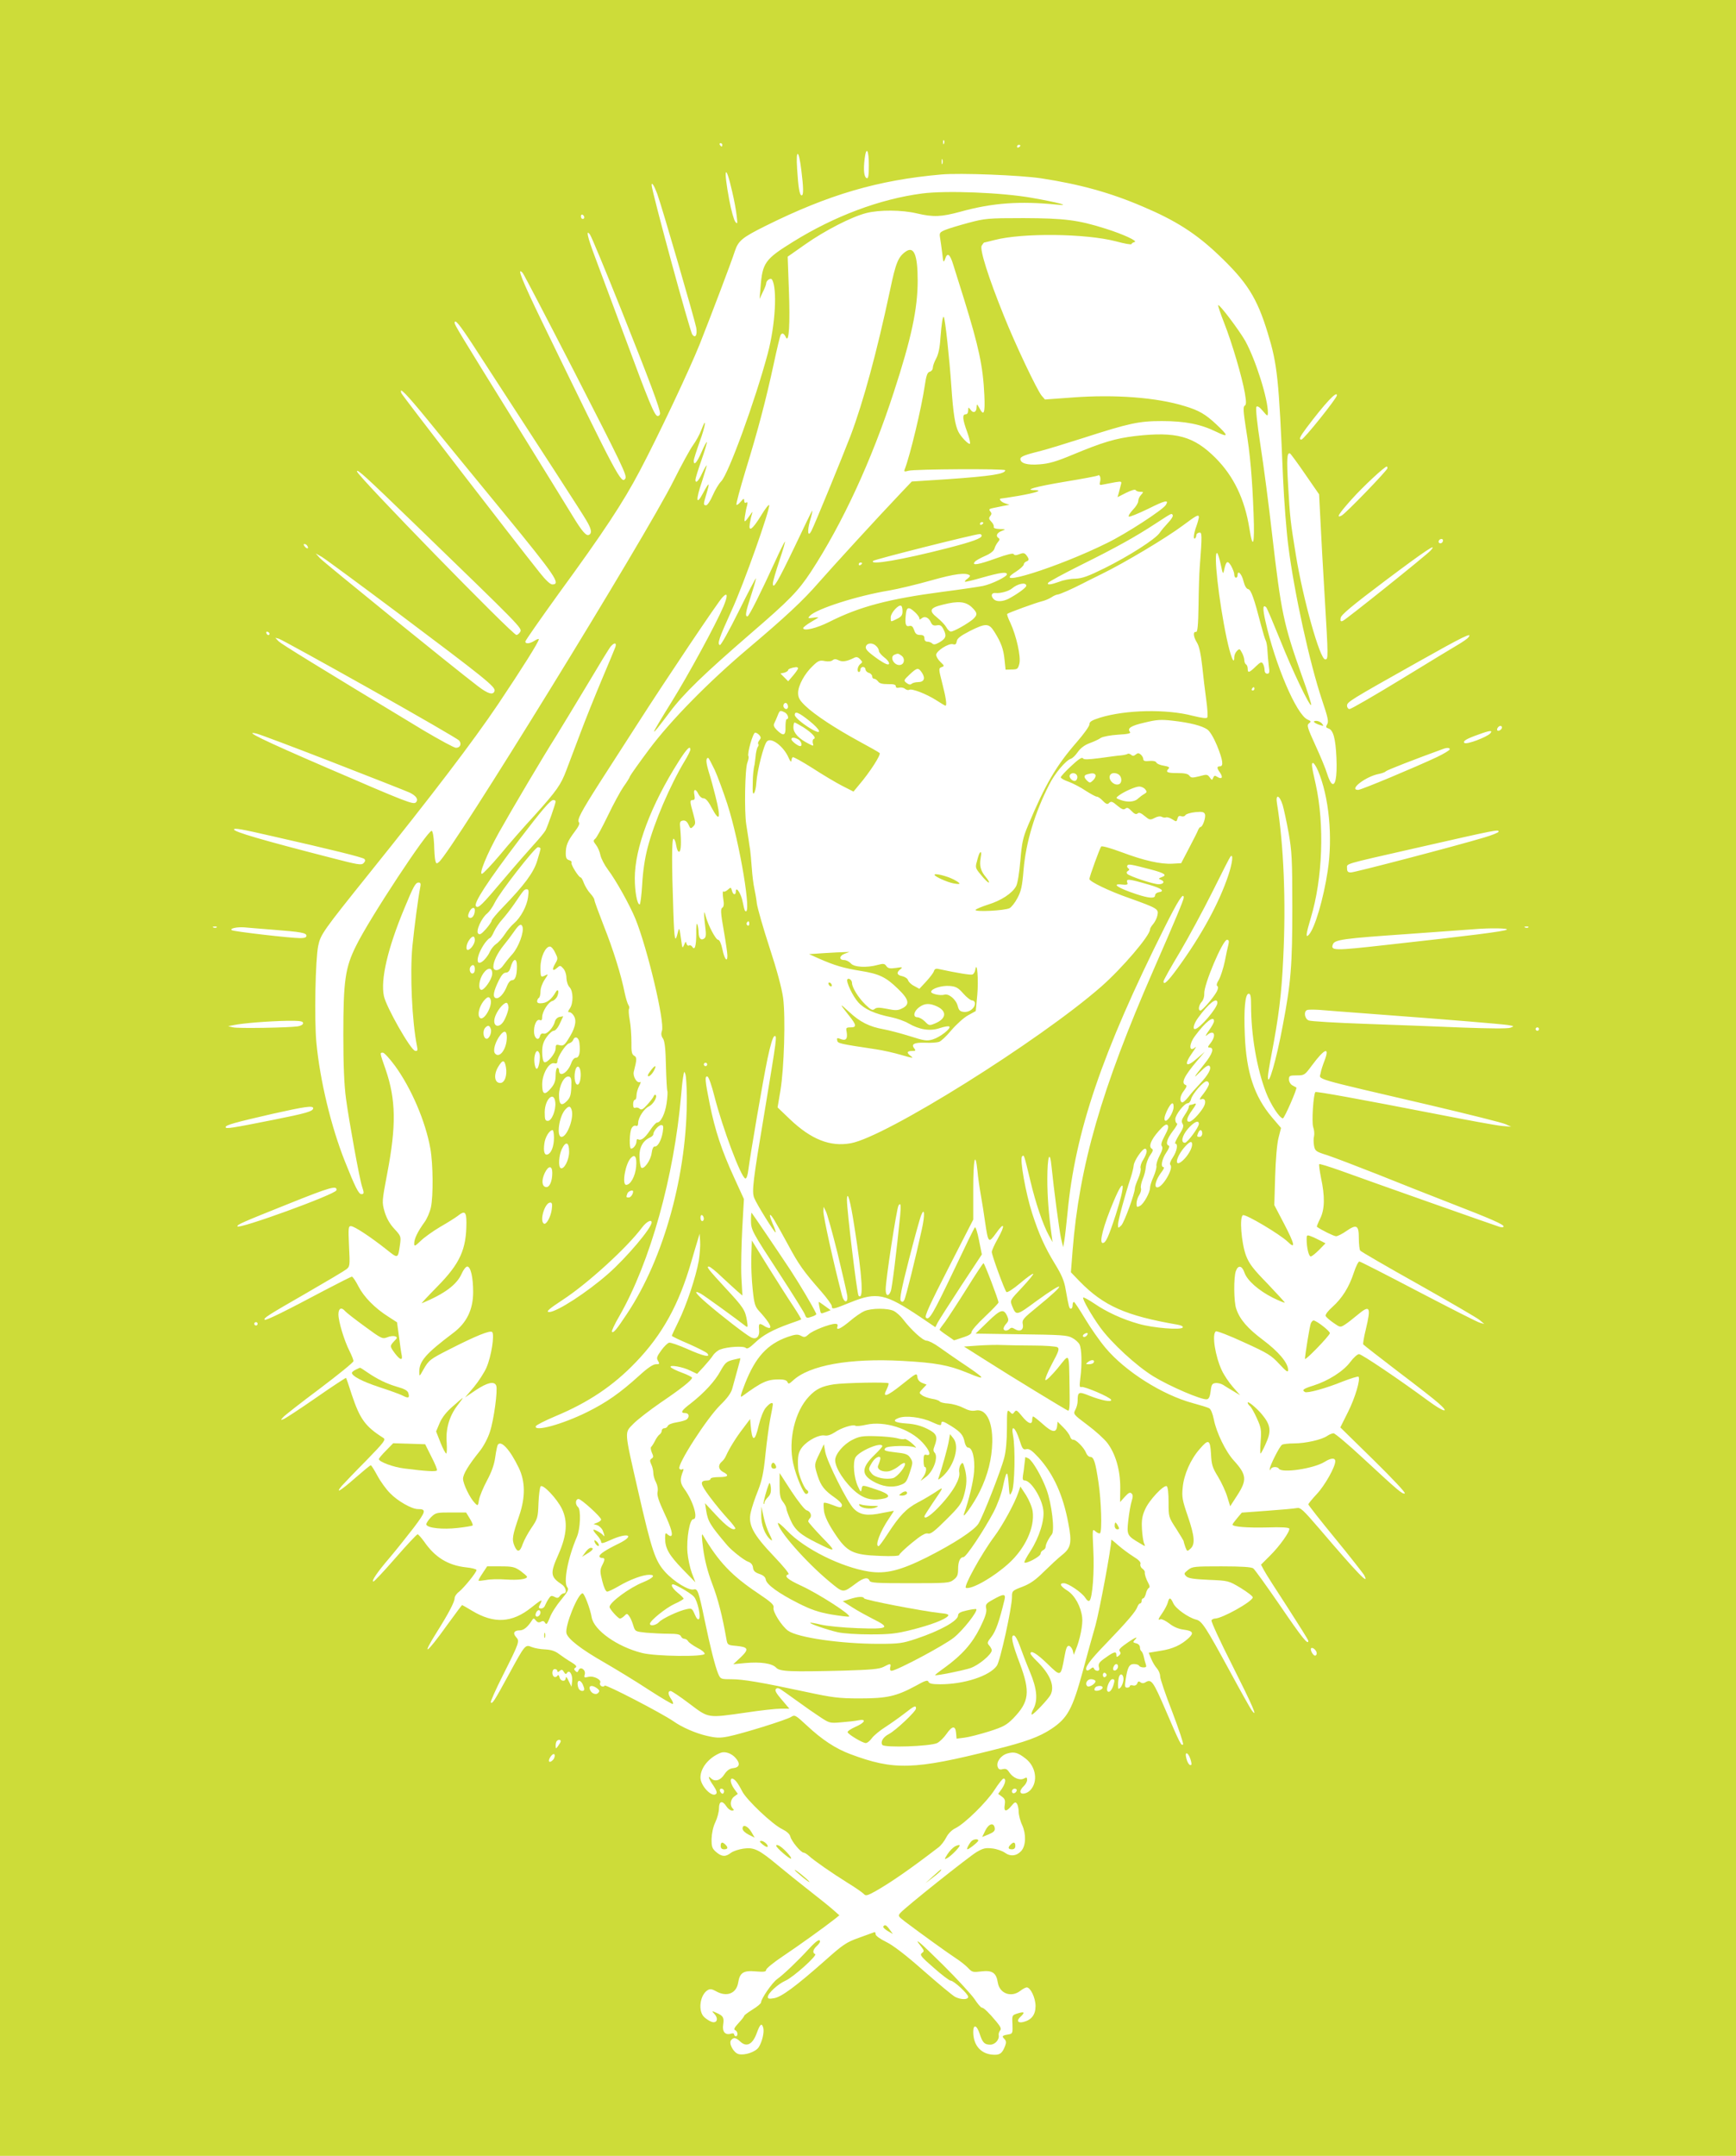 <?xml version="1.0" standalone="no"?>
<!DOCTYPE svg PUBLIC "-//W3C//DTD SVG 20010904//EN"
 "http://www.w3.org/TR/2001/REC-SVG-20010904/DTD/svg10.dtd">
<svg version="1.0" xmlns="http://www.w3.org/2000/svg"
 width="1031pt" height="1280pt" viewBox="0 0 1031 1280"
 preserveAspectRatio="xMidYMid meet">
<g transform="translate(0,1280) scale(0.1,-0.1)"
fill="#cddc39" stroke="none">
<path d="M0 6400 l0 -6400 5155 0 5155 0 0 6400 0 6400 -5155 0 -5155 0 0
-6400z m5607 5548 c-3 -8 -6 -5 -6 6 -1 11 2 17 5 13 3 -3 4 -12 1 -19z
m-1317 -8 c0 -5 -2 -10 -4 -10 -3 0 -8 5 -11 10 -3 6 -1 10 4 10 6 0 11 -4 11
-10z m1770 -4 c0 -3 -4 -8 -10 -11 -5 -3 -10 -1 -10 4 0 6 5 11 10 11 6 0 10
-2 10 -4z m-900 -117 c0 -60 -3 -80 -12 -77 -17 6 -21 49 -13 115 10 78 25 54
25 -38z m-401 -29 c13 -103 14 -150 2 -150 -12 0 -20 44 -27 158 -8 122 10
116 25 -8z m838 38 c-3 -7 -5 -2 -5 12 0 14 2 19 5 13 2 -7 2 -19 0 -25z
m-1249 -164 c12 -50 24 -115 27 -145 6 -48 5 -52 -8 -36 -8 10 -25 69 -36 130
-36 189 -23 227 17 51z m1837 77 c228 -35 410 -85 603 -168 194 -82 314 -159
446 -284 172 -163 231 -256 295 -466 57 -186 66 -269 91 -863 6 -135 20 -315
31 -400 35 -279 128 -701 201 -918 34 -101 40 -127 30 -142 -9 -16 -8 -20 7
-25 29 -9 43 -59 48 -175 5 -116 -7 -175 -31 -149 -7 8 -18 34 -25 57 -7 24
-37 98 -68 165 -49 107 -53 122 -39 132 14 11 13 13 -9 23 -66 30 -192 326
-250 585 -17 75 -15 101 5 81 5 -5 42 -93 83 -194 72 -181 175 -396 184 -386
3 3 -22 82 -56 176 -108 305 -122 371 -176 837 -19 169 -50 407 -69 528 -21
137 -30 224 -24 230 6 6 19 -2 38 -25 27 -32 29 -33 30 -12 1 83 -73 316 -134
427 -37 65 -154 220 -161 213 -3 -2 13 -49 35 -105 47 -119 106 -320 123 -416
9 -54 9 -70 -1 -76 -10 -6 -8 -34 7 -132 26 -156 38 -298 46 -513 7 -180 -4
-216 -25 -83 -28 174 -93 309 -200 417 -131 131 -234 159 -479 131 -116 -14
-191 -36 -371 -111 -98 -41 -141 -53 -196 -57 -73 -6 -114 6 -114 32 0 14 25
24 125 49 33 8 146 43 250 76 273 88 330 100 465 100 139 0 232 -19 322 -63
76 -37 76 -26 1 44 -64 60 -104 83 -188 108 -165 51 -413 70 -665 51 l-164
-12 -20 23 c-28 35 -155 301 -224 474 -93 230 -144 393 -132 416 6 10 13 19
15 19 2 0 30 7 62 15 165 43 540 39 721 -8 51 -14 92 -21 92 -16 0 4 8 9 18
12 22 5 -66 46 -174 80 -162 51 -241 61 -484 62 -214 0 -230 -2 -328 -28 -56
-15 -119 -34 -138 -42 -33 -14 -36 -18 -31 -47 3 -18 9 -60 13 -93 6 -55 8
-57 17 -32 13 40 29 29 48 -34 9 -30 38 -121 64 -204 89 -288 113 -400 121
-572 5 -108 -3 -127 -30 -75 -14 25 -15 25 -16 5 0 -30 -19 -39 -35 -17 -14
18 -14 18 -15 -3 0 -14 -6 -23 -15 -23 -21 0 -19 -29 9 -105 13 -36 20 -67 16
-70 -8 -5 -53 41 -68 71 -20 39 -31 109 -42 270 -11 162 -37 405 -45 412 -6 7
-13 -37 -20 -126 -3 -54 -12 -96 -25 -120 -11 -20 -20 -45 -20 -55 0 -11 -8
-21 -18 -24 -14 -3 -21 -21 -30 -83 -19 -131 -86 -410 -118 -494 -7 -17 -4
-18 22 -11 35 10 574 13 574 3 0 -22 -83 -35 -340 -53 l-215 -14 -60 -63
c-141 -148 -416 -449 -493 -537 -94 -108 -197 -204 -422 -394 -232 -196 -457
-425 -584 -595 -59 -79 -110 -151 -114 -160 -3 -10 -21 -38 -39 -63 -18 -26
-60 -103 -93 -172 -33 -68 -66 -130 -75 -137 -13 -11 -12 -15 5 -37 11 -14 22
-41 26 -61 4 -19 24 -58 45 -86 47 -62 130 -211 163 -292 71 -175 176 -616
157 -665 -6 -17 -4 -31 7 -46 10 -17 15 -61 17 -163 2 -77 6 -143 8 -147 3 -5
1 -37 -4 -73 -9 -63 -35 -115 -57 -115 -6 0 -25 -21 -42 -47 -31 -46 -54 -63
-71 -52 -5 3 -9 -3 -9 -13 0 -19 -18 -43 -32 -43 -12 0 -10 98 3 121 6 12 17
18 25 15 9 -4 14 2 14 17 0 31 35 85 64 98 25 12 52 57 40 68 -4 3 -9 0 -12
-8 -3 -8 -20 -30 -38 -50 -25 -28 -35 -33 -45 -24 -6 6 -18 9 -25 6 -10 -4
-14 3 -14 21 0 14 5 26 10 26 6 0 10 11 10 25 0 15 7 40 16 57 9 16 11 28 6
24 -18 -11 -45 32 -38 61 19 74 19 86 2 95 -14 8 -17 24 -16 81 0 40 -4 98
-10 130 -6 32 -8 63 -4 68 3 5 1 15 -4 22 -5 7 -15 39 -22 72 -21 106 -68 257
-125 400 -30 77 -55 145 -55 152 0 7 -11 24 -25 39 -13 14 -30 42 -37 60 -7
19 -15 34 -19 34 -12 0 -61 79 -55 88 3 5 -3 12 -14 15 -15 4 -20 14 -20 40 0
47 11 73 53 129 23 30 32 49 25 56 -13 13 13 62 124 236 50 77 152 236 226
351 164 256 477 723 503 749 31 33 33 10 5 -56 -45 -106 -208 -405 -303 -558
-140 -226 -143 -238 -16 -69 83 111 200 224 483 469 230 198 280 250 356 365
188 288 361 662 492 1066 105 321 142 496 142 663 0 152 -22 206 -70 173 -46
-32 -60 -66 -95 -234 -77 -361 -157 -657 -234 -861 -50 -130 -215 -532 -232
-564 -21 -40 -26 -4 -9 58 11 37 17 64 13 61 -3 -3 -50 -100 -104 -214 -100
-208 -129 -258 -129 -217 0 11 18 73 40 139 22 65 36 115 31 109 -4 -5 -30
-56 -56 -114 -85 -186 -157 -330 -166 -330 -15 0 -11 25 21 123 17 52 30 98
30 103 -1 5 -47 -83 -103 -196 -56 -113 -106 -203 -112 -200 -16 8 -6 38 72
210 72 157 228 599 221 621 -2 6 -24 -22 -48 -62 -51 -83 -76 -101 -67 -48 3
19 8 43 12 54 6 19 5 19 -7 2 -37 -53 -40 -54 -34 -12 3 22 9 51 13 64 4 17 3
22 -5 17 -8 -4 -12 0 -12 11 -1 15 -3 15 -21 -6 -11 -13 -22 -21 -25 -18 -4 3
21 95 54 204 74 240 120 415 167 632 19 90 38 167 41 172 9 15 20 10 31 -13
19 -41 26 79 18 286 l-7 192 104 73 c118 83 276 164 363 186 78 20 212 19 300
-2 98 -23 145 -21 259 10 192 53 353 64 574 42 87 -9 6 13 -148 40 -179 32
-511 45 -655 26 -250 -33 -519 -134 -764 -286 -168 -104 -183 -125 -194 -270
l-6 -70 19 40 c11 22 20 45 20 51 0 19 27 37 35 24 32 -52 20 -268 -25 -438
-75 -281 -234 -717 -277 -760 -14 -14 -36 -51 -50 -83 -14 -33 -32 -59 -39
-59 -18 0 -17 6 1 66 22 73 18 76 -18 9 -43 -82 -47 -47 -7 69 16 49 28 91 27
93 -2 1 -14 -20 -27 -47 -22 -48 -40 -64 -40 -38 0 7 16 59 36 116 20 57 34
105 32 107 -2 3 -17 -25 -32 -60 -27 -62 -46 -83 -46 -50 0 7 16 58 35 111 36
98 44 160 10 71 -10 -27 -32 -67 -49 -90 -17 -23 -69 -118 -116 -212 -164
-329 -1317 -2202 -1393 -2263 -14 -12 -17 -11 -22 10 -3 12 -6 56 -7 97 -2 42
-8 76 -14 78 -22 7 -369 -519 -449 -682 -65 -130 -76 -208 -76 -530 0 -178 5
-298 16 -379 18 -133 80 -475 95 -520 13 -39 13 -46 -4 -46 -16 0 -38 45 -97
193 -83 208 -149 484 -170 707 -13 139 -6 494 11 575 14 67 29 88 301 427 377
469 620 788 768 1008 142 212 241 369 241 384 0 5 -11 1 -25 -8 -28 -18 -55
-21 -55 -5 0 6 89 133 197 283 268 367 383 541 483 731 109 206 293 596 355
750 67 169 189 490 209 553 21 63 43 81 181 150 374 186 669 273 1045 306 112
10 470 -4 595 -23z m-2282 -91 c28 -76 224 -752 232 -796 7 -43 -5 -64 -23
-41 -14 16 -242 854 -242 888 0 21 15 -3 33 -51z m-433 -141 c0 -5 -4 -9 -10
-9 -5 0 -10 7 -10 16 0 8 5 12 10 9 6 -3 10 -10 10 -16z m219 -547 c170 -426
231 -589 231 -617 0 -8 -6 -15 -14 -15 -18 0 -49 74 -201 485 -68 182 -144
385 -169 453 -48 127 -58 174 -32 139 8 -10 91 -210 185 -445z m-282 -362
c287 -560 318 -624 307 -641 -23 -37 -42 -1 -493 927 -121 250 -155 334 -117
294 7 -8 143 -269 303 -580z m-599 153 c425 -654 653 -1005 675 -1044 29 -49
34 -74 16 -84 -16 -11 -42 19 -99 113 -29 48 -188 305 -353 572 -319 514 -347
561 -347 573 0 26 29 -9 108 -130z m-269 -445 c77 -95 280 -343 451 -551 310
-378 343 -427 290 -427 -12 0 -39 25 -73 68 -155 194 -818 1054 -823 1067 -17
44 28 -2 155 -157z m5401 145 c0 -17 -197 -263 -211 -263 -17 0 -9 17 29 68
110 146 182 224 182 195z m-189 -468 l83 -120 8 -155 c4 -85 15 -288 25 -450
22 -372 22 -375 3 -375 -31 0 -131 356 -174 620 -32 196 -35 221 -46 413 -9
157 -7 196 11 190 4 -2 45 -57 90 -123z m489 35 c0 -12 -247 -268 -272 -281
-36 -19 -17 11 59 96 67 75 196 195 209 195 2 0 4 -4 4 -10z m-5770 -338 c624
-604 631 -611 620 -633 -6 -10 -16 -19 -23 -19 -23 0 -947 947 -947 971 0 17
47 -26 350 -319z m4064 261 c-6 -24 -5 -25 22 -19 16 3 47 9 68 13 38 6 39 5
32 -18 -3 -13 -9 -34 -12 -47 l-7 -24 51 26 c31 15 53 22 57 16 3 -6 16 -10
27 -10 20 0 20 -1 5 -18 -10 -10 -17 -27 -17 -37 0 -11 -14 -34 -32 -52 -17
-18 -28 -36 -24 -40 4 -4 54 17 113 45 104 52 127 57 107 24 -18 -29 -234
-170 -349 -226 -292 -145 -706 -274 -541 -170 25 16 45 35 46 42 0 7 7 15 15
18 18 7 18 14 1 37 -11 14 -18 16 -41 7 -20 -8 -30 -8 -35 0 -4 7 -40 -2 -104
-25 -105 -38 -147 -45 -127 -21 6 8 34 23 61 35 31 13 51 29 56 43 3 13 13 30
21 40 10 11 11 18 4 23 -19 11 -12 31 17 42 27 11 27 11 -11 12 -25 1 -37 5
-35 13 2 6 -4 20 -15 31 -14 14 -16 21 -6 33 9 11 9 17 0 28 -10 12 -6 15 19
20 16 3 45 9 63 13 l32 6 -27 9 c-24 8 -39 28 -22 28 4 0 50 7 103 16 103 18
148 33 97 34 -68 0 0 20 179 50 105 17 192 34 194 36 11 10 20 -10 15 -33z
m431 -202 c3 -6 -9 -25 -27 -44 -18 -19 -41 -46 -51 -61 -25 -37 -181 -137
-326 -209 -99 -49 -133 -61 -175 -63 -28 0 -71 -8 -95 -18 -50 -18 -75 -21
-66 -6 4 6 88 52 188 102 218 108 332 172 451 250 99 64 93 62 101 49z m155
-13 c-1 -7 -7 -31 -15 -53 -16 -43 -20 -83 -7 -71 4 4 7 13 7 19 0 7 8 13 17
15 17 3 18 -12 3 -208 -3 -36 -6 -137 -7 -225 -2 -122 -6 -159 -15 -157 -19 3
-16 -29 6 -64 13 -21 23 -68 31 -140 6 -60 17 -150 24 -201 7 -51 10 -97 6
-103 -4 -7 -32 -3 -86 10 -156 41 -398 36 -551 -11 -50 -16 -63 -24 -63 -40 0
-11 -34 -58 -75 -105 -123 -141 -187 -251 -289 -494 -31 -73 -37 -103 -46
-208 -6 -72 -16 -135 -25 -153 -23 -43 -89 -86 -167 -110 -37 -12 -71 -26 -74
-31 -9 -14 174 -5 202 10 11 6 32 32 46 59 22 40 29 70 37 169 14 164 66 336
152 505 32 65 99 145 129 154 10 3 28 21 41 40 16 23 40 41 69 52 25 9 56 23
68 32 14 8 58 16 103 19 58 3 77 8 70 16 -18 22 5 37 88 56 70 17 95 19 165
11 105 -12 174 -30 206 -52 15 -10 38 -48 58 -96 35 -87 40 -123 17 -123 -19
0 -19 -10 1 -38 19 -28 11 -41 -16 -25 -15 10 -19 9 -25 -5 -6 -16 -8 -15 -21
3 -13 18 -18 18 -61 6 -41 -10 -49 -10 -59 3 -8 12 -29 16 -73 16 -60 0 -71 6
-50 27 7 7 -1 12 -30 17 -21 3 -41 12 -43 18 -3 8 -19 12 -41 10 -27 -3 -37 0
-37 11 0 8 -7 20 -15 27 -12 10 -18 10 -30 0 -11 -9 -18 -10 -28 -1 -8 6 -16
8 -20 5 -3 -3 -21 -7 -39 -9 -18 -1 -75 -9 -126 -16 -72 -9 -95 -10 -101 -1
-5 8 -28 -7 -69 -46 -34 -31 -62 -62 -62 -67 0 -6 21 -18 48 -27 26 -10 71
-33 100 -53 30 -19 59 -35 66 -35 7 0 23 -11 36 -25 16 -17 27 -22 34 -15 15
15 21 13 55 -16 24 -20 35 -23 45 -15 10 8 18 5 36 -14 17 -18 27 -22 36 -15
8 8 21 3 42 -15 29 -24 33 -25 60 -11 17 9 34 11 42 6 7 -4 19 -6 26 -3 7 2
23 -3 37 -12 23 -15 25 -15 30 5 4 14 10 18 22 14 10 -4 21 -1 25 6 4 7 31 15
59 18 41 4 52 1 57 -12 7 -17 -13 -76 -26 -76 -4 0 -10 -8 -14 -17 -3 -10 -28
-58 -54 -108 l-47 -90 -51 -3 c-70 -4 -169 18 -302 68 -65 24 -117 39 -122 34
-8 -9 -70 -179 -70 -193 0 -15 118 -72 233 -112 173 -62 179 -66 171 -103 -3
-17 -15 -40 -25 -52 -10 -11 -19 -26 -19 -32 0 -37 -166 -231 -290 -340 -368
-322 -1282 -894 -1488 -930 -122 -22 -235 23 -361 143 l-73 70 17 100 c22 135
31 435 16 550 -8 58 -37 166 -81 300 -38 116 -71 233 -75 260 -3 28 -10 68
-15 90 -5 22 -12 76 -15 120 -3 44 -8 94 -10 110 -3 17 -7 44 -9 60 -3 17 -9
57 -14 90 -12 77 -8 332 7 368 6 16 9 33 6 37 -9 15 27 140 40 140 7 0 18 -7
25 -15 10 -12 10 -18 0 -30 -7 -9 -10 -18 -7 -22 4 -3 3 -11 -2 -17 -5 -6 -12
-33 -14 -61 -3 -27 -6 -52 -8 -55 -1 -3 -3 -18 -5 -35 -3 -29 -3 -40 -4 -97
-1 -56 18 -26 22 35 5 72 44 226 63 245 25 27 100 -30 129 -98 8 -19 15 -27
16 -18 0 9 4 19 8 22 5 3 58 -27 118 -65 60 -39 139 -86 176 -105 l67 -34 33
40 c62 72 132 180 122 189 -5 5 -60 36 -123 70 -141 77 -263 157 -319 211 -34
33 -42 48 -42 76 0 44 39 115 88 161 31 30 41 34 70 28 20 -4 39 -2 47 5 10 8
19 8 35 0 21 -11 47 -8 88 12 18 10 26 8 40 -6 15 -16 16 -18 1 -29 -16 -12
-22 -47 -7 -47 4 0 8 7 8 15 0 8 7 15 15 15 8 0 15 -6 15 -14 0 -8 9 -18 20
-21 11 -3 20 -13 20 -21 0 -8 5 -14 11 -14 7 0 17 -7 24 -16 8 -12 26 -16 58
-16 34 1 47 -3 47 -12 0 -9 7 -12 20 -9 11 3 27 0 35 -7 8 -6 18 -9 24 -6 15
10 100 -23 159 -60 29 -19 55 -34 57 -34 10 0 3 48 -19 133 -22 86 -22 89 -4
96 18 6 17 8 -7 31 -14 13 -25 32 -25 42 0 23 75 71 100 63 14 -4 19 0 22 17
2 17 21 32 77 61 96 48 114 48 147 -5 39 -62 54 -102 60 -166 l6 -58 37 1 c33
0 37 3 45 35 10 41 -18 166 -54 243 -13 26 -21 50 -18 52 7 7 169 66 206 75
18 4 43 15 57 24 13 9 30 16 36 16 11 0 88 34 144 63 11 6 65 33 120 60 133
65 381 213 480 287 83 62 95 68 95 48z m-1280 -32 c0 -3 -4 -8 -10 -11 -5 -3
-10 -1 -10 4 0 6 5 11 10 11 6 0 10 -2 10 -4z m-10 -77 c0 -15 -53 -35 -201
-73 -272 -70 -471 -104 -443 -76 9 9 600 158 632 159 6 1 12 -4 12 -10z m2740
-27 c0 -13 -12 -22 -22 -16 -10 6 -1 24 13 24 5 0 9 -4 9 -8z m-6745 -33 c11
-17 -1 -21 -15 -4 -8 9 -8 15 -2 15 6 0 14 -5 17 -11z m6670 -29 c-27 -29
-501 -409 -521 -417 -12 -4 -15 -1 -12 18 2 18 68 73 266 222 241 181 315 230
267 177z m-1245 -82 c12 -58 14 -60 20 -32 12 53 20 59 41 25 10 -18 19 -40
19 -51 0 -11 5 -20 10 -20 6 0 10 7 10 16 0 32 25 6 35 -37 7 -27 17 -45 28
-47 17 -3 36 -58 77 -217 11 -42 23 -81 27 -88 4 -7 9 -32 10 -57 1 -25 5 -66
8 -92 6 -40 4 -48 -9 -48 -10 0 -16 9 -16 23 0 12 -5 29 -10 37 -8 12 -15 9
-43 -18 -38 -37 -47 -39 -47 -13 0 11 -4 23 -10 26 -5 3 -10 14 -10 24 0 10
-6 31 -14 45 -13 25 -15 26 -30 11 -9 -9 -16 -26 -16 -38 0 -50 -22 6 -45 114
-47 222 -80 519 -56 505 4 -3 14 -34 21 -68z m-4898 -279 c534 -401 593 -448
585 -472 -8 -26 -39 -17 -99 29 -152 116 -915 735 -938 760 l-25 28 37 -21
c20 -12 218 -158 440 -324z m2768 287 c0 -3 -4 -8 -10 -11 -5 -3 -10 -1 -10 4
0 6 5 11 10 11 6 0 10 -2 10 -4z m640 -73 c3 -3 -4 -11 -14 -19 -11 -7 -18
-16 -15 -18 2 -2 49 9 104 25 106 30 145 35 145 19 0 -14 -90 -58 -142 -69
-24 -5 -132 -21 -241 -35 -319 -42 -493 -88 -671 -178 -75 -38 -156 -58 -156
-37 0 4 20 20 45 35 25 14 45 27 45 28 0 1 -15 1 -32 -2 -30 -4 -32 -3 -18 12
40 41 278 118 471 150 53 9 165 36 250 60 141 40 208 48 229 29z m335 -61 c0
-11 -54 -50 -105 -77 -35 -18 -72 -19 -88 -3 -20 20 -14 40 11 37 29 -3 78 11
97 27 34 29 85 39 85 16z m-324 -127 c35 -34 36 -45 7 -72 -31 -26 -113 -73
-131 -73 -7 0 -20 12 -27 26 -8 14 -32 39 -53 56 -53 42 -46 59 33 78 91 23
134 19 171 -15z m-411 -25 c0 -22 -7 -32 -32 -44 -40 -20 -38 -21 -38 9 0 26
47 78 62 68 5 -2 8 -17 8 -33z m74 -5 c14 -13 26 -29 26 -36 0 -9 3 -9 14 0
18 15 41 5 54 -23 8 -18 16 -22 35 -19 21 4 29 -1 41 -25 19 -38 14 -53 -25
-76 -23 -13 -34 -15 -42 -7 -6 6 -19 11 -29 11 -11 0 -18 7 -18 20 0 15 -7 20
-26 20 -19 0 -28 7 -35 29 -8 22 -15 28 -30 24 -19 -5 -25 11 -20 62 4 52 16
56 55 20z m-3833 -128 c-1 -12 -15 -9 -19 4 -3 6 1 10 8 8 6 -3 11 -8 11 -12z
m7119 -22 c-6 -8 -33 -26 -58 -41 -26 -15 -179 -108 -339 -206 -161 -98 -299
-178 -308 -178 -8 0 -15 9 -15 20 0 22 14 31 420 259 272 153 329 181 300 146z
m-6525 -304 c286 -161 525 -299 532 -308 16 -20 6 -43 -19 -43 -11 0 -97 47
-192 103 -639 386 -843 512 -861 529 l-20 21 20 -5 c12 -3 255 -137 540 -297z
m1460 248 c-4 -11 -40 -98 -80 -192 -40 -95 -98 -239 -129 -322 -31 -82 -68
-180 -82 -217 -33 -88 -57 -122 -190 -270 -62 -67 -154 -172 -204 -233 -51
-60 -99 -111 -107 -113 -21 -5 28 115 99 243 78 139 263 452 338 570 31 50
114 187 185 305 70 118 134 223 143 233 21 23 35 22 27 -4z m1549 5 c9 -8 16
-22 16 -29 0 -8 14 -24 30 -37 33 -24 42 -52 12 -40 -10 4 -30 16 -46 27 -66
47 -79 62 -73 78 8 21 41 22 61 1z m150 -57 c22 -16 18 -50 -7 -55 -36 -7 -67
48 -34 61 19 8 22 8 41 -6z m-614 -75 c0 -4 -13 -23 -29 -42 l-30 -35 -23 23
-23 23 23 5 c12 4 22 10 22 14 0 8 21 16 48 19 6 0 12 -3 12 -7z m736 -27 c21
-33 12 -55 -24 -55 -15 0 -33 -5 -38 -10 -7 -7 -17 -5 -30 5 -18 14 -18 16 18
50 45 42 52 43 74 10z m1974 -95 c0 -5 -5 -10 -11 -10 -5 0 -7 5 -4 10 3 6 8
10 11 10 2 0 4 -4 4 -10z m-2770 -106 c0 -16 -16 -19 -25 -4 -8 13 4 32 16 25
5 -4 9 -13 9 -21z m-19 -34 c19 -10 27 -40 11 -40 -4 0 -7 -20 -7 -45 2 -53
-12 -58 -51 -20 -18 18 -22 29 -15 42 5 10 14 30 20 46 12 30 14 31 42 17z
m147 -51 c62 -50 77 -82 24 -55 -51 27 -112 76 -112 91 0 25 23 16 88 -36z
m-37 -37 c52 -34 79 -63 63 -69 -7 -2 -9 -13 -7 -24 6 -20 5 -20 -24 -5 -58
29 -90 63 -91 96 0 16 3 30 7 30 4 0 27 -13 52 -28z m4149 -1 c0 -12 -20 -25
-27 -18 -7 7 6 27 18 27 5 0 9 -4 9 -9z m-69 -35 c-19 -22 -142 -69 -154 -57
-11 11 13 25 87 51 65 24 83 25 67 6z m-6875 -172 c232 -90 437 -171 457 -180
39 -19 54 -41 37 -58 -15 -15 -55 1 -530 206 -380 164 -501 223 -415 202 17
-4 220 -80 451 -170z m2765 136 c18 -10 27 -40 11 -40 -13 0 -52 30 -52 41 0
12 17 12 41 -1z m-641 -61 c0 -6 -15 -37 -34 -68 -86 -143 -182 -366 -220
-515 -16 -60 -28 -140 -32 -216 -4 -66 -11 -120 -15 -120 -15 0 -29 75 -29
156 0 179 96 435 263 697 46 72 67 93 67 66z m4510 2 c0 -5 -34 -26 -76 -46
-132 -62 -450 -195 -468 -195 -59 0 46 81 124 95 19 4 37 11 40 15 4 7 175 73
340 133 24 9 40 8 40 -2z m-4365 -123 c18 -40 51 -130 74 -200 75 -231 149
-680 106 -636 -3 2 -9 26 -14 52 -9 50 -41 98 -41 63 0 -24 -17 -21 -23 5 -6
21 -7 21 -25 5 -10 -9 -22 -14 -26 -10 -4 5 -5 -14 -1 -41 6 -35 4 -50 -6 -56
-10 -7 -9 -31 9 -133 12 -68 22 -136 22 -151 0 -44 -18 -20 -30 39 -7 33 -17
55 -25 55 -14 0 -59 85 -74 140 -7 28 -9 30 -9 10 0 -14 3 -49 7 -78 5 -38 4
-55 -5 -63 -20 -16 -34 -2 -35 34 0 18 -4 40 -8 50 -4 10 -7 -15 -6 -56 0 -75
-9 -103 -24 -78 -5 7 -13 11 -19 7 -6 -3 -12 2 -15 11 -3 15 -6 14 -14 -7 -10
-23 -11 -21 -17 25 -11 79 -12 82 -20 50 -17 -68 -21 -52 -27 120 -10 286 -10
435 1 435 5 0 13 -18 16 -40 4 -24 11 -39 18 -37 11 4 13 56 6 137 -4 39 -2
45 16 48 14 2 24 -5 33 -24 11 -25 13 -26 28 -11 15 15 15 21 0 76 -21 74 -21
81 -2 81 11 0 13 8 9 30 -8 36 8 40 24 5 7 -14 20 -25 31 -25 12 0 28 -18 47
-55 49 -92 57 -66 23 68 -11 45 -29 111 -40 145 -17 57 -18 82 -3 82 3 0 20
-33 39 -72z m3583 -5 c65 -154 88 -393 57 -595 -25 -165 -76 -339 -112 -378
-20 -22 -17 3 12 101 70 232 82 553 29 792 -25 110 -27 127 -16 127 5 0 19
-21 30 -47z m-1431 -29 c3 -8 1 -20 -6 -27 -14 -14 -47 15 -37 32 10 16 36 13
43 -5z m109 5 c3 -6 -2 -20 -13 -31 -19 -18 -21 -18 -37 -3 -21 21 -20 32 2
38 30 8 41 7 48 -4z m142 -1 c16 -16 15 -47 -2 -54 -33 -13 -73 36 -49 59 10
11 38 8 51 -5z m153 -84 c12 -15 11 -18 -5 -28 -11 -6 -28 -19 -38 -28 -20
-20 -63 -23 -105 -7 -27 10 -28 11 -8 26 31 23 98 53 121 53 12 0 28 -7 35
-16z m817 -95 c7 -24 23 -98 35 -164 19 -108 22 -154 22 -445 0 -340 -8 -445
-57 -700 -38 -205 -88 -375 -88 -303 0 12 9 68 20 125 45 234 61 365 71 578
17 337 3 675 -37 919 -10 59 15 52 34 -10z m-4318 23 c0 -13 -47 -147 -60
-172 -7 -13 -38 -50 -69 -84 -31 -34 -110 -124 -175 -201 -137 -162 -155 -180
-169 -166 -17 17 69 148 261 401 129 169 181 230 198 230 8 0 14 -4 14 -8z
m-1677 -208 c340 -77 531 -124 541 -134 7 -7 5 -15 -5 -25 -13 -13 -35 -9
-189 31 -417 107 -580 155 -580 169 0 10 38 4 233 -41z m7277 28 c0 -5 -39
-21 -87 -35 -163 -49 -767 -207 -790 -207 -18 0 -23 6 -23 25 0 29 -30 20 405
119 492 112 495 112 495 98z m-5690 -101 c0 -5 -9 -38 -20 -73 -21 -69 -77
-144 -202 -273 -37 -38 -68 -75 -68 -81 0 -6 -15 -28 -34 -50 -27 -30 -37 -36
-46 -27 -16 14 20 94 54 120 12 10 32 38 44 63 30 62 239 330 257 330 8 0 15
-4 15 -9z m4085 -158 c-56 -167 -162 -361 -304 -555 -55 -75 -81 -100 -81 -75
0 7 43 84 96 172 52 88 140 251 195 361 55 111 103 205 107 209 18 18 11 -40
-13 -112z m-462 35 c84 -22 101 -34 66 -46 -19 -7 -20 -10 -6 -15 27 -10 19
-27 -12 -27 -32 0 -169 46 -186 61 -6 7 -5 13 4 18 9 6 10 11 2 15 -6 4 -9 12
-6 17 7 10 19 8 138 -23z m-5 -92 c72 -21 93 -38 52 -44 -11 -2 -20 -10 -20
-18 0 -20 -36 -18 -111 7 -110 36 -153 65 -84 57 25 -3 34 0 31 8 -11 29 1 28
132 -10z m-4332 -13 c-12 -59 -35 -233 -47 -353 -15 -163 -2 -444 27 -589 6
-28 4 -33 -11 -30 -27 6 -171 259 -185 325 -21 98 23 285 122 522 54 131 66
152 84 152 12 0 14 -7 10 -27z m640 -60 c-7 -53 -43 -120 -83 -155 -16 -13
-40 -42 -55 -65 -16 -24 -39 -50 -52 -58 -13 -9 -29 -29 -36 -44 -6 -16 -23
-39 -36 -52 -53 -49 -48 26 6 102 12 16 25 29 29 29 4 0 16 17 25 39 10 21 32
54 49 72 17 19 50 61 72 93 57 84 58 86 74 86 11 0 12 -10 7 -47z m3894 -3 c0
-13 -52 -138 -180 -430 -309 -707 -440 -1161 -480 -1665 l-10 -129 52 -54
c143 -146 274 -204 581 -257 23 -4 35 -10 31 -17 -10 -16 -176 -3 -262 22 -96
27 -190 70 -264 121 -33 22 -62 38 -65 35 -7 -7 50 -107 100 -176 67 -93 216
-230 317 -292 96 -59 289 -142 318 -136 12 2 18 17 22 48 4 38 9 46 28 48 13
2 33 -3 45 -10 12 -8 40 -25 62 -38 l40 -24 -42 48 c-24 27 -54 72 -67 100
-39 84 -60 216 -35 231 5 4 81 -25 167 -65 141 -64 162 -77 209 -128 42 -45
53 -53 53 -36 0 42 -57 109 -149 178 -92 69 -138 122 -159 185 -15 41 -16 190
-2 225 13 36 36 32 50 -8 15 -47 84 -108 169 -151 39 -19 71 -32 71 -29 0 3
-47 54 -103 113 -85 87 -108 117 -127 166 -28 76 -40 232 -18 240 17 7 219
-113 266 -158 48 -47 42 -15 -24 111 l-56 107 5 170 c3 99 11 195 20 229 l15
59 -53 62 c-106 125 -153 268 -162 486 -7 159 2 249 23 249 11 0 14 -16 14
-69 0 -177 34 -375 89 -518 28 -72 81 -153 100 -153 9 0 87 179 80 183 -2 1
-13 7 -24 13 -11 6 -20 22 -20 35 0 22 4 24 47 24 45 0 47 2 90 60 75 101 107
113 74 27 -10 -26 -21 -59 -23 -74 -7 -40 -66 -23 659 -192 224 -53 422 -102
440 -111 l33 -15 -57 5 c-32 3 -207 35 -390 71 -447 87 -710 135 -716 130 -12
-13 -23 -180 -13 -208 6 -17 8 -41 5 -54 -4 -13 -3 -39 0 -57 6 -31 11 -35 79
-56 39 -13 173 -64 297 -113 124 -50 317 -126 430 -170 248 -96 320 -128 320
-140 0 -5 -10 -6 -22 -3 -24 7 -739 259 -951 336 -65 23 -120 40 -122 37 -3
-3 2 -38 10 -79 24 -112 23 -187 -4 -243 -13 -26 -22 -48 -20 -50 26 -19 101
-56 114 -56 9 0 37 14 61 31 61 42 74 35 74 -43 0 -35 4 -68 8 -73 4 -6 159
-96 345 -200 186 -105 350 -200 365 -213 l27 -23 -25 7 c-14 3 -178 87 -366
185 -187 98 -345 179 -351 179 -6 0 -21 -30 -33 -67 -28 -86 -70 -152 -127
-203 -25 -22 -43 -45 -40 -53 2 -7 23 -25 46 -41 40 -28 41 -28 68 -11 16 10
49 36 74 57 75 63 83 51 50 -87 -11 -44 -17 -83 -15 -87 3 -4 95 -76 205 -160
110 -83 219 -168 242 -189 72 -63 32 -55 -61 14 -181 133 -395 277 -411 277
-9 0 -33 -21 -52 -47 -41 -55 -131 -112 -220 -140 -58 -18 -69 -26 -49 -38 14
-8 122 21 223 62 49 19 91 32 95 29 13 -14 -20 -126 -63 -211 l-45 -90 198
-194 c112 -110 192 -195 185 -198 -15 -5 -35 12 -249 210 -87 81 -166 147
-174 147 -9 0 -25 -7 -37 -15 -32 -23 -130 -45 -198 -45 -33 0 -65 -4 -71 -8
-15 -9 -74 -127 -73 -144 0 -10 2 -10 6 0 6 14 39 16 48 2 17 -28 206 0 271
40 38 24 64 26 64 4 0 -34 -62 -144 -110 -195 -27 -29 -50 -57 -50 -61 0 -4
72 -96 160 -203 88 -107 164 -205 171 -216 37 -70 -38 8 -265 274 -98 114
-113 128 -135 123 -15 -3 -93 -10 -176 -16 l-150 -11 -27 -32 c-15 -18 -28
-35 -28 -39 0 -13 87 -20 208 -17 82 3 126 0 129 -7 5 -16 -57 -104 -115 -161
l-53 -53 17 -32 c9 -18 73 -118 141 -222 67 -104 123 -193 123 -198 0 -29 -38
19 -167 208 -79 115 -151 215 -160 222 -12 8 -67 12 -189 12 -160 0 -173 -1
-198 -21 -25 -20 -26 -23 -11 -38 12 -12 43 -17 133 -21 117 -5 118 -5 190
-48 39 -24 72 -49 72 -56 0 -24 -182 -126 -225 -126 -7 0 -17 -5 -20 -10 -4
-6 52 -127 124 -269 120 -238 155 -319 115 -266 -8 11 -65 112 -126 225 -149
274 -170 306 -205 314 -46 12 -121 65 -135 97 -16 35 -24 37 -32 6 -3 -13 -17
-40 -31 -61 -29 -42 -30 -47 -12 -40 7 2 30 -9 51 -25 25 -20 55 -33 87 -37
54 -7 61 -20 27 -51 -44 -40 -93 -63 -164 -74 l-72 -12 15 -36 c8 -20 23 -45
34 -57 10 -11 19 -32 19 -47 0 -14 32 -109 72 -211 39 -103 68 -189 64 -193
-10 -11 -18 4 -102 200 -77 179 -86 191 -124 167 -9 -5 -19 -5 -27 2 -9 7 -15
6 -19 -7 -4 -10 -14 -15 -25 -12 -11 3 -19 1 -19 -4 0 -5 -7 -9 -16 -9 -14 0
-15 7 -9 47 11 73 21 93 49 93 14 0 28 -4 31 -10 3 -6 15 -10 27 -10 15 0 18
4 13 18 -3 9 -9 29 -12 45 -3 15 -10 30 -14 33 -5 3 -9 13 -9 23 0 11 -9 21
-22 24 -22 6 -22 6 -2 28 11 13 -7 5 -44 -20 -48 -33 -61 -46 -52 -55 7 -10 6
-17 -5 -26 -12 -10 -15 -10 -15 4 0 23 -14 20 -64 -16 -38 -26 -44 -36 -40
-55 5 -16 2 -23 -9 -23 -8 0 -17 6 -20 13 -3 9 -8 9 -21 -2 -9 -8 -19 -11 -22
-8 -15 14 16 57 116 160 126 131 176 190 185 217 4 11 11 20 16 20 5 0 9 7 9
15 0 8 4 15 9 15 5 0 12 12 16 27 3 15 11 31 17 34 7 4 7 12 0 25 -16 29 -25
58 -23 69 1 5 -5 15 -15 22 -9 6 -14 19 -11 27 4 10 -10 25 -43 45 -27 17 -67
47 -90 67 -22 20 -40 34 -40 32 0 -47 -69 -416 -94 -508 -20 -69 -54 -192 -76
-275 -61 -223 -90 -276 -186 -340 -71 -47 -151 -77 -341 -124 -476 -120 -594
-123 -855 -25 -87 33 -166 85 -255 168 -69 64 -73 66 -95 52 -28 -18 -292
-100 -373 -116 -50 -10 -72 -9 -128 4 -65 15 -146 50 -197 86 -71 49 -403 221
-409 212 -4 -7 -12 -7 -20 -3 -7 5 -11 14 -7 19 11 18 -38 44 -69 36 -25 -6
-28 -5 -22 15 7 27 -27 50 -37 24 -5 -13 -9 -14 -19 -4 -9 9 -9 14 1 20 10 6
3 15 -25 32 -21 12 -53 34 -72 48 -25 19 -48 26 -84 28 -27 1 -62 7 -79 14
-39 16 -39 16 -138 -166 -85 -156 -96 -173 -105 -163 -4 3 29 77 73 164 97
193 99 200 77 224 -21 23 -12 40 21 40 24 0 47 19 71 56 11 18 13 18 26 2 9
-11 18 -13 29 -7 12 7 19 5 26 -7 7 -12 12 -6 27 31 9 26 40 74 67 106 41 49
47 63 37 75 -24 29 3 173 57 299 21 48 25 162 7 177 -18 15 -16 48 3 48 16 0
134 -107 134 -122 0 -5 -10 -13 -22 -18 l-23 -9 21 -6 c12 -4 27 -18 33 -31
12 -28 14 -44 3 -29 -10 13 -53 37 -58 32 -2 -2 7 -16 21 -31 14 -15 25 -33
25 -41 0 -11 13 -8 55 11 105 48 151 29 49 -21 -76 -37 -114 -62 -114 -75 0
-6 7 -10 15 -10 19 0 19 -9 0 -46 -12 -26 -12 -37 2 -92 9 -37 21 -62 29 -62
7 0 39 15 71 34 65 38 141 66 179 66 40 0 24 -19 -36 -44 -81 -32 -200 -120
-200 -147 0 -12 51 -69 62 -69 5 0 17 7 26 16 14 15 17 15 29 -2 8 -10 18 -35
24 -55 11 -36 12 -36 78 -43 36 -3 96 -6 132 -6 50 0 68 -4 73 -15 3 -8 12
-15 20 -15 8 0 19 -7 23 -15 5 -8 29 -25 53 -38 25 -12 45 -28 45 -36 0 -19
-292 -16 -373 5 -146 37 -284 134 -298 211 -9 53 -44 143 -54 143 -28 0 -106
-194 -96 -237 9 -34 84 -93 222 -172 71 -41 191 -114 267 -164 76 -49 140 -87
143 -84 4 3 -1 16 -10 29 -19 27 -21 48 -3 48 6 0 57 -34 111 -75 117 -88 105
-86 337 -53 85 13 177 23 206 23 l51 0 -45 53 c-33 38 -43 56 -35 64 8 8 17 6
34 -6 13 -9 39 -27 58 -41 19 -14 49 -35 66 -47 17 -13 59 -42 95 -66 64 -43
65 -44 134 -38 39 3 85 8 103 12 50 10 40 -14 -18 -39 -27 -12 -48 -26 -46
-32 4 -13 87 -63 107 -64 8 -1 25 12 37 29 12 16 48 46 80 66 31 20 82 56 113
80 60 47 69 51 69 30 0 -17 -120 -130 -160 -151 -35 -18 -52 -46 -40 -65 11
-18 284 -9 326 11 15 8 40 32 55 54 34 49 53 51 57 6 l3 -34 47 6 c26 3 91 20
146 37 85 27 104 38 143 77 96 99 103 157 39 328 -45 118 -55 165 -35 165 8 0
23 -27 36 -63 12 -34 38 -102 59 -152 43 -102 49 -169 21 -222 -10 -18 -14
-33 -9 -33 11 0 97 91 111 117 27 53 -3 124 -83 202 -20 19 -36 39 -36 43 0
23 37 1 100 -60 82 -79 79 -80 102 43 9 50 15 65 27 63 8 -2 18 -14 22 -28 l6
-25 12 30 c25 61 43 150 38 191 -7 65 -44 132 -88 160 -42 26 -50 44 -21 44
26 0 107 -55 127 -86 10 -16 20 -23 26 -17 17 17 29 174 22 302 -6 125 -6 126
14 108 11 -9 23 -14 26 -10 13 12 7 194 -9 300 -18 122 -28 153 -49 153 -9 0
-20 11 -25 24 -11 30 -61 81 -77 78 -6 -1 -15 7 -18 19 -4 12 -22 37 -41 55
l-33 33 -3 -27 c-5 -41 -30 -37 -85 13 -28 25 -54 45 -57 45 -3 0 -6 -9 -6
-20 0 -32 -24 -23 -60 21 -29 36 -35 40 -45 26 -11 -15 -13 -15 -28 1 -16 15
-17 9 -17 -99 0 -71 -6 -137 -16 -174 -18 -72 -126 -348 -153 -391 -25 -40
-144 -118 -306 -200 -158 -79 -244 -100 -344 -85 -165 26 -384 135 -487 243
-30 31 -54 51 -54 45 0 -42 165 -230 303 -345 87 -72 81 -72 162 -12 44 33 70
38 79 15 5 -13 41 -15 239 -15 222 0 236 1 261 21 21 16 26 29 26 62 0 46 12
72 32 72 16 0 123 161 179 268 22 42 47 109 55 149 21 100 28 104 34 18 5 -74
6 -75 20 -45 16 34 21 261 6 334 -13 67 14 48 38 -27 17 -54 22 -61 41 -56 17
4 33 -7 73 -50 89 -98 146 -224 177 -392 22 -113 15 -145 -37 -186 -23 -18
-71 -63 -108 -99 -49 -49 -81 -72 -128 -90 -61 -23 -62 -25 -62 -61 0 -62 -70
-381 -90 -408 -43 -61 -194 -110 -336 -110 -48 0 -66 4 -70 15 -5 12 -20 7
-77 -25 -115 -62 -171 -74 -332 -74 -123 0 -161 5 -315 38 -270 58 -378 76
-447 76 -63 0 -64 1 -78 33 -18 43 -48 162 -80 317 -36 173 -42 189 -65 183
-29 -8 -117 46 -169 103 -60 66 -80 125 -162 484 -83 364 -81 341 -28 396 24
25 97 81 162 126 121 82 187 134 187 148 0 4 -27 18 -60 30 -33 12 -63 27 -67
33 -10 16 72 2 117 -21 l40 -19 39 42 c21 23 46 53 55 67 9 14 29 31 44 36 42
16 138 22 151 9 8 -8 22 0 54 30 46 45 106 78 207 114 36 12 67 24 68 25 2 1
-18 35 -45 76 -27 40 -94 145 -149 233 l-99 160 -3 -95 c-2 -52 2 -140 8 -195
9 -87 14 -103 39 -130 46 -50 71 -87 65 -97 -3 -5 -16 -2 -30 6 -34 23 -40 20
-36 -17 5 -44 -17 -64 -50 -46 -29 15 -173 126 -261 202 -67 58 -82 81 -35 56
19 -10 215 -152 267 -193 12 -9 13 -4 7 33 -10 62 -20 78 -127 193 -104 113
-116 128 -99 128 7 0 42 -28 78 -63 37 -34 79 -73 94 -86 l27 -23 -6 108 c-3
60 0 189 5 287 l10 178 -58 127 c-74 161 -114 282 -145 437 -28 139 -31 169
-13 163 7 -3 25 -54 40 -114 49 -192 158 -482 184 -491 7 -2 14 17 18 49 13
100 87 533 114 662 17 81 32 131 41 134 17 6 15 -6 -59 -453 -68 -404 -76
-470 -61 -507 13 -35 122 -210 127 -205 2 2 -5 25 -17 51 -11 26 -19 50 -16
52 6 6 28 -31 107 -176 64 -119 91 -157 198 -279 34 -39 62 -78 62 -86 0 -21
9 -19 112 23 156 63 205 52 413 -87 l90 -61 14 28 c8 15 70 112 138 216 l124
188 -17 85 c-9 46 -20 80 -24 76 -5 -4 -60 -118 -124 -253 -127 -266 -148
-302 -167 -283 -9 9 23 78 135 297 l146 285 0 181 c0 180 12 231 25 108 3 -35
12 -99 20 -143 8 -44 19 -116 25 -159 19 -128 21 -129 66 -67 49 70 56 49 10
-33 -20 -35 -36 -71 -36 -79 0 -20 76 -227 87 -238 5 -5 41 18 81 52 40 34 75
59 78 56 3 -3 -27 -39 -66 -81 -72 -76 -72 -76 -60 -108 25 -61 24 -62 146 28
177 128 180 108 6 -34 -86 -70 -93 -78 -88 -104 7 -34 -16 -48 -47 -29 -14 9
-22 10 -30 2 -15 -15 -37 -14 -37 1 0 6 7 20 17 30 13 15 14 23 5 43 -21 47
-39 42 -116 -33 l-72 -70 270 -4 c235 -3 275 -5 303 -21 18 -9 38 -27 44 -39
13 -25 16 -117 5 -200 -6 -46 -5 -57 6 -53 16 6 171 -60 177 -76 5 -16 -58 -4
-131 25 -62 25 -68 23 -68 -32 0 -15 -6 -39 -14 -53 -13 -25 -11 -27 73 -90
47 -35 100 -83 118 -107 48 -64 76 -159 76 -263 l-1 -87 29 32 c21 23 30 28
39 19 9 -8 9 -20 1 -45 -6 -18 -15 -69 -20 -113 -10 -89 -8 -93 71 -139 31
-19 31 -19 23 0 -5 10 -11 49 -13 85 -3 52 1 78 18 116 23 55 112 149 129 139
7 -4 11 -42 11 -95 0 -87 0 -88 45 -157 24 -38 45 -72 45 -76 0 -4 5 -19 10
-34 10 -26 11 -26 30 -9 29 26 25 74 -16 194 -32 93 -36 113 -30 170 7 76 47
167 101 228 52 61 62 57 67 -29 3 -64 8 -81 42 -136 21 -35 46 -89 55 -120
l17 -55 42 65 c59 91 56 122 -20 206 -49 53 -104 167 -119 244 -7 35 -18 62
-28 67 -9 5 -52 18 -96 30 -182 49 -403 189 -520 329 -33 39 -87 116 -120 171
-33 55 -63 101 -67 101 -5 0 -8 -9 -8 -20 0 -11 -4 -20 -10 -20 -10 0 -12 7
-31 113 -8 51 -24 88 -62 150 -63 103 -97 180 -137 303 -38 118 -75 323 -60
338 12 12 11 13 49 -144 32 -135 75 -261 110 -325 l22 -40 -6 45 c-17 122 -25
226 -25 330 0 135 15 178 25 74 14 -139 45 -372 56 -425 l13 -54 7 40 c4 22
12 96 19 165 45 480 205 951 576 1693 82 164 114 213 114 177z m-4210 -74 c0
-25 -12 -46 -26 -46 -17 0 -18 14 -4 41 12 22 30 25 30 5z m1630 -82 c0 -8 -5
-12 -10 -9 -6 4 -8 11 -5 16 9 14 15 11 15 -7z m-1347 -16 c10 -32 -22 -119
-59 -162 -22 -24 -47 -56 -57 -70 -22 -32 -57 -35 -57 -6 0 32 24 81 61 127
19 23 47 60 62 82 29 42 42 50 50 29z m-1816 -4 c-3 -3 -12 -4 -19 -1 -8 3 -5
6 6 6 11 1 17 -2 13 -5z m333 -14 c170 -13 200 -19 200 -36 0 -10 -12 -14 -37
-14 -58 0 -393 39 -406 47 -16 10 30 20 73 17 19 -2 96 -8 170 -14z m7457 14
c-3 -3 -12 -4 -19 -1 -8 3 -5 6 6 6 11 1 17 -2 13 -5z m-129 -14 c-17 -10
-202 -34 -720 -91 -304 -34 -327 -34 -312 4 10 28 63 35 439 61 198 14 378 27
400 29 95 8 210 6 193 -3z m-6128 -62 c0 -22 -26 -58 -42 -58 -13 0 -9 34 8
58 19 28 34 28 34 0z m4476 -24 c-4 -14 -14 -60 -22 -102 -9 -42 -25 -91 -35
-109 -13 -20 -16 -34 -9 -38 6 -4 5 -15 -4 -33 -19 -35 -85 -112 -97 -112 -15
0 -10 32 8 52 10 11 16 32 15 48 -4 52 110 320 135 320 11 0 13 -7 9 -26z
m-3999 -50 c17 -34 17 -37 0 -66 -21 -36 -15 -48 11 -25 18 16 20 16 37 -3 11
-12 19 -36 19 -58 1 -21 9 -44 19 -54 22 -23 23 -95 1 -126 -12 -18 -13 -22
-1 -22 7 0 20 -11 27 -25 16 -30 4 -75 -37 -138 -20 -32 -29 -38 -49 -33 -21
6 -24 3 -24 -19 0 -30 -52 -91 -68 -81 -7 4 -12 30 -12 59 0 39 6 60 26 89 15
21 34 38 43 38 9 0 25 18 36 43 l20 43 -22 -4 c-12 -2 -24 -14 -27 -26 -9 -37
-47 -78 -67 -73 -11 3 -19 -2 -22 -15 -8 -29 -31 -16 -35 18 -4 43 14 85 33
78 11 -5 15 0 15 17 0 33 37 90 61 96 11 3 25 17 30 31 11 28 2 45 -11 21 -23
-40 -48 -61 -78 -65 -23 -3 -32 1 -32 11 0 7 5 17 10 20 6 3 10 21 10 39 0 19
11 49 25 70 21 31 22 35 6 26 -30 -15 -31 -14 -31 46 0 61 29 124 56 124 8 0
22 -16 31 -36z m-227 -81 c0 -55 -10 -83 -29 -83 -10 0 -22 -14 -29 -32 -18
-48 -49 -81 -68 -74 -19 7 -14 39 19 106 15 30 28 45 41 45 13 0 22 10 27 27
16 59 39 66 39 11z m-250 -18 c0 -16 -6 -25 -15 -25 -15 0 -21 31 -8 43 13 14
23 6 23 -18z m103 -29 c-2 -33 -50 -99 -66 -93 -19 7 -11 63 13 97 27 39 56
37 53 -4z m-10 -149 c15 -38 -40 -133 -63 -110 -16 15 -5 64 21 98 23 28 34
31 42 12z m4317 -21 c0 -31 -107 -156 -134 -156 -15 0 -4 36 21 69 62 85 113
124 113 87z m-4210 -29 c0 -12 -9 -41 -20 -64 -31 -70 -86 -50 -56 20 17 40
54 79 67 72 5 -4 9 -16 9 -28z m5140 -38 c459 -34 754 -59 795 -65 38 -6 39
-7 15 -16 -16 -6 -123 -5 -285 1 -143 6 -402 16 -575 22 -173 6 -325 15 -337
20 -25 9 -32 54 -10 62 6 3 39 3 72 1 33 -3 179 -14 325 -25z m-950 -42 c0 -8
-14 -34 -32 -58 -17 -24 -22 -36 -11 -26 43 38 60 2 22 -47 -17 -21 -18 -26
-5 -26 29 0 17 -38 -31 -97 -66 -83 -72 -94 -23 -45 30 30 46 40 53 33 14 -14
-7 -53 -58 -107 -22 -23 -53 -58 -68 -78 -16 -20 -32 -34 -38 -31 -16 10 -10
41 13 70 15 20 18 30 10 33 -30 10 -10 52 68 144 l45 53 -43 -37 c-69 -61 -85
-44 -30 33 17 24 25 38 18 32 -39 -35 -41 15 -3 66 62 84 113 124 113 88z
m-5410 -12 c0 -8 -13 -16 -32 -19 -55 -8 -351 -13 -383 -6 l-30 7 35 7 c54 11
204 23 313 25 79 1 97 -2 97 -14z m1115 -35 c7 -23 -12 -63 -28 -57 -17 5 -21
45 -7 63 17 19 27 18 35 -6z m6225 0 c0 -5 -4 -10 -10 -10 -5 0 -10 5 -10 10
0 6 5 10 10 10 6 0 10 -4 10 -10z m-6130 -49 c0 -68 -43 -128 -70 -96 -14 17
1 70 31 109 24 31 39 26 39 -13z m431 -33 c7 -56 -1 -88 -20 -88 -10 0 -22
-13 -29 -34 -21 -57 -72 -86 -72 -40 0 8 -4 14 -10 14 -5 0 -10 -20 -10 -44 0
-33 -7 -52 -26 -75 -39 -47 -54 -41 -54 21 0 62 41 133 72 125 12 -3 18 0 18
11 0 25 48 100 69 107 11 3 22 12 25 20 10 27 34 16 37 -17z m-237 -64 c7 -20
-3 -82 -14 -89 -12 -8 -22 48 -14 79 7 30 19 34 28 10z m-859 -71 c97 -133
182 -330 211 -493 16 -91 18 -280 3 -349 -6 -27 -23 -68 -39 -89 -39 -54 -60
-97 -60 -124 0 -20 3 -19 38 14 20 20 73 58 117 84 44 25 91 55 104 65 41 33
51 25 51 -40 0 -159 -38 -243 -173 -380 -56 -57 -97 -101 -92 -99 135 56 208
110 237 176 10 23 25 42 33 42 20 0 35 -63 35 -151 0 -104 -38 -183 -118 -243
-163 -123 -202 -167 -202 -231 0 -30 1 -29 25 14 32 56 39 61 155 120 157 80
241 114 253 102 15 -15 -5 -145 -34 -211 -13 -30 -47 -82 -75 -116 l-52 -61
65 44 c68 45 109 54 120 26 10 -26 -14 -205 -38 -276 -11 -35 -38 -86 -60
-113 -68 -85 -99 -137 -99 -164 0 -30 41 -115 70 -144 18 -19 19 -18 25 20 4
21 25 72 47 113 27 50 43 94 49 138 5 36 12 69 15 74 19 31 73 -28 125 -136
39 -81 40 -174 3 -283 -41 -120 -45 -141 -29 -180 18 -42 33 -38 50 12 7 20
30 63 51 94 37 54 39 62 42 147 2 50 8 94 13 100 14 14 96 -72 126 -133 36
-74 30 -156 -20 -270 -51 -114 -49 -134 19 -179 25 -16 33 -53 13 -53 -7 0
-17 -7 -24 -16 -9 -13 -16 -14 -32 -5 -18 9 -23 7 -35 -12 -8 -12 -17 -30 -21
-39 -3 -10 -13 -18 -22 -18 -18 0 -19 5 -4 32 13 25 3 20 -56 -27 -114 -91
-221 -97 -351 -19 -31 19 -58 34 -60 34 -1 0 -41 -53 -88 -118 -123 -172 -158
-196 -62 -43 70 111 106 180 106 202 0 10 11 27 26 38 30 24 104 115 104 129
0 5 -28 13 -62 16 -108 12 -185 60 -249 153 -17 23 -34 43 -39 43 -5 0 -64
-63 -131 -140 -67 -77 -126 -140 -131 -140 -15 0 23 56 96 141 38 45 102 125
142 177 74 98 78 112 26 112 -37 0 -121 48 -166 95 -23 23 -57 70 -75 104 -18
33 -35 61 -39 61 -4 0 -45 -34 -92 -75 -86 -76 -123 -98 -80 -47 14 15 78 83
145 150 109 112 118 125 101 135 -106 67 -138 111 -186 254 -17 54 -33 100
-35 102 -2 1 -82 -51 -178 -118 -95 -66 -182 -123 -193 -127 -18 -7 -18 -6 -2
12 9 10 107 87 217 169 110 83 200 156 200 163 1 7 -10 34 -23 60 -32 63 -66
176 -66 218 0 37 18 45 40 19 7 -8 59 -49 117 -91 99 -73 105 -75 133 -64 16
7 37 9 46 6 15 -6 15 -9 -5 -29 -27 -29 -26 -31 5 -73 30 -39 46 -44 40 -11
-3 12 -10 61 -16 109 l-12 87 -51 33 c-81 51 -146 118 -178 180 -16 32 -34 58
-39 58 -5 0 -78 -37 -162 -81 -231 -123 -349 -181 -356 -175 -9 9 17 26 247
158 118 68 224 131 237 141 22 17 23 21 17 137 -5 109 -4 120 11 120 20 0 114
-62 208 -136 74 -59 71 -60 84 29 6 45 5 49 -34 91 -28 30 -46 63 -58 102 -16
57 -16 59 16 228 54 282 52 437 -10 617 -35 100 -35 99 -16 99 8 0 40 -35 71
-77z m660 -11 c8 -48 -8 -92 -34 -92 -35 0 -41 49 -11 98 26 42 37 41 45 -6z
m1195 18 c0 -5 -4 -10 -10 -10 -5 0 -10 5 -10 10 0 6 5 10 10 10 6 0 10 -4 10
-10z m-752 -44 c4 -35 -5 -76 -18 -76 -14 0 -22 39 -15 77 7 40 28 40 33 -1z
m631 -141 c4 -458 -134 -963 -355 -1295 -63 -95 -81 -117 -90 -107 -3 3 17 47
46 96 182 319 323 824 365 1306 3 39 8 88 12 110 6 36 7 38 14 15 4 -14 7 -70
8 -125z m-686 50 c-2 -47 -7 -63 -27 -83 -32 -32 -46 -21 -46 36 0 56 31 115
58 110 14 -3 17 -14 15 -63z m3787 19 c0 -9 -15 -35 -32 -57 -23 -28 -27 -39
-15 -34 26 10 33 -18 12 -51 -26 -41 -67 -82 -82 -82 -21 0 -15 24 18 70 22
30 26 41 14 37 -9 -4 -21 -7 -26 -7 -5 0 -9 -6 -9 -13 0 -7 -11 -28 -24 -47
-18 -27 -21 -38 -13 -52 9 -13 4 -28 -21 -67 -17 -28 -27 -51 -22 -51 18 0 10
-45 -14 -81 -16 -24 -21 -40 -15 -46 20 -20 -46 -133 -78 -133 -21 0 -9 45 23
88 14 17 20 32 15 32 -20 0 -11 47 15 86 16 23 22 40 15 42 -20 7 -11 39 24
86 20 25 31 46 25 46 -5 0 -10 11 -10 25 0 26 54 95 75 95 7 0 16 11 19 25 8
31 73 105 92 105 8 0 14 -7 14 -16z m-3882 -110 c4 -45 -21 -109 -44 -109 -16
0 -19 7 -19 52 1 78 56 129 63 57z m3672 -26 c0 -33 -39 -93 -51 -81 -7 7 -3
26 11 57 24 50 40 59 40 24z m-5110 -8 c0 -18 -41 -30 -237 -69 -251 -50 -283
-55 -283 -43 0 12 53 27 275 78 196 44 245 51 245 34z m1535 -10 c15 -48 -27
-160 -60 -160 -32 0 -15 121 22 162 21 23 30 23 38 -2z m3725 -83 c0 -20 -68
-112 -83 -112 -26 0 -17 42 18 83 36 41 65 54 65 29z m-202 -69 c-19 -35 -25
-55 -18 -63 7 -8 3 -26 -13 -56 -13 -24 -21 -52 -19 -61 2 -9 -6 -38 -17 -64
-12 -26 -21 -55 -21 -66 0 -28 -37 -96 -60 -108 -18 -9 -20 -8 -20 15 0 14 7
37 16 50 9 14 13 32 10 40 -3 9 2 33 10 53 9 20 18 54 19 74 2 20 13 51 25 68
18 25 20 34 10 40 -20 12 -5 52 41 104 31 35 45 44 53 36 8 -8 4 -25 -16 -62z
m-2982 20 c-8 -49 -31 -89 -48 -85 -7 1 -15 -15 -18 -40 -6 -44 -47 -100 -62
-85 -4 4 -9 31 -10 60 -3 56 19 98 60 117 12 5 22 14 22 20 0 19 31 55 47 55
13 0 14 -8 9 -42z m-646 -33 c0 -49 -15 -91 -37 -99 -19 -8 -27 17 -20 65 5
38 30 79 49 79 4 0 8 -20 8 -45z m3850 25 c0 -11 -7 -20 -15 -20 -17 0 -18 2
-9 24 9 23 24 20 24 -4z m-60 -65 c0 -24 -25 -67 -54 -94 -51 -47 -47 9 4 72
33 39 50 47 50 22z m-3700 -44 c0 -49 -31 -108 -51 -96 -14 10 -10 74 7 111
24 51 44 44 44 -15z m3430 3 c0 -9 -9 -32 -21 -51 -12 -18 -18 -41 -15 -49 3
-9 -3 -36 -14 -61 -11 -25 -20 -51 -20 -58 0 -31 -63 -202 -80 -220 -20 -19
-20 -19 -20 5 0 23 41 174 76 280 8 25 16 57 17 71 3 28 51 99 68 99 5 0 9 -7
9 -16z m-3032 -91 c-5 -56 -33 -108 -59 -108 -27 0 -5 127 28 160 24 25 36 6
31 -52z m-498 -37 c0 -51 -17 -88 -38 -84 -24 4 -27 40 -7 83 22 46 45 46 45
1z m3346 -250 c-44 -134 -59 -166 -77 -166 -23 0 4 103 66 250 65 154 71 103
11 -84z m-4628 147 c-4 -24 -588 -236 -588 -214 0 11 25 22 300 132 251 101
294 113 288 82z m1762 -7 c0 -16 -14 -36 -26 -36 -16 0 -16 2 -8 24 5 14 34
24 34 12z m1314 -208 c48 -303 56 -442 25 -411 -9 9 -69 504 -69 568 1 65 21
-6 44 -157z m-1797 102 c-6 -46 -33 -94 -47 -85 -27 17 6 125 38 125 11 0 13
-10 9 -40z m2069 -37 c-21 -212 -48 -431 -56 -450 -14 -34 -30 -28 -30 11 0
58 65 479 76 498 13 21 16 3 10 -59z m-372 -223 c30 -124 56 -238 58 -254 5
-44 -19 -43 -31 1 -51 195 -111 468 -111 501 l1 27 13 -25 c8 -14 39 -126 70
-250z m501 142 c-36 -165 -96 -408 -105 -422 -7 -11 -12 -12 -20 -4 -9 9 4 73
48 245 33 129 66 248 73 264 20 50 23 3 4 -83z m-1295 62 c0 -8 -4 -14 -10
-14 -5 0 -10 9 -10 21 0 11 5 17 10 14 6 -3 10 -13 10 -21z m-310 -22 c0 -33
-149 -209 -258 -305 -125 -110 -304 -226 -350 -227 -23 0 -3 18 81 73 147 96
382 310 471 430 26 34 56 49 56 29z m280 -227 c-17 -97 -73 -264 -120 -360
-22 -45 -40 -83 -40 -86 0 -3 45 -25 100 -48 54 -24 104 -49 111 -57 21 -26
-24 -16 -120 27 -50 22 -99 39 -107 37 -9 -2 -30 -22 -47 -46 -27 -37 -29 -46
-19 -62 11 -18 9 -20 -13 -20 -16 0 -49 -22 -97 -66 -117 -106 -196 -161 -313
-219 -146 -72 -314 -118 -303 -83 3 7 56 34 118 60 194 81 342 180 476 320
158 164 257 344 330 598 14 47 30 103 37 125 l12 40 3 -45 c2 -25 -2 -76 -8
-115z m-2620 -375 c0 -5 -4 -10 -10 -10 -5 0 -10 5 -10 10 0 6 5 10 10 10 6 0
10 -4 10 -10z m4922 -72 c-6 -6 -15 -8 -19 -4 -4 4 -1 11 7 16 8 5 17 7 19 4
3 -2 -1 -10 -7 -16z m43 -159 c-4 -5 -16 -9 -28 -9 -21 1 -21 1 -3 15 20 15
41 11 31 -6z m-2373 -1390 c21 -25 42 -119 29 -132 -6 -6 -15 4 -25 28 -15 35
-18 37 -47 31 -46 -9 -145 -55 -165 -77 -17 -19 -54 -26 -54 -10 0 18 94 94
146 118 30 13 54 28 54 31 0 4 -16 20 -35 35 -19 15 -35 35 -35 43 0 13 12 9
58 -16 31 -17 65 -40 74 -51z m-912 -93 c0 -16 -18 -31 -27 -22 -8 8 5 36 17
36 5 0 10 -6 10 -14z m4610 -242 c0 -8 -4 -14 -10 -14 -12 0 -31 35 -23 44 9
8 33 -14 33 -30z m-1180 -78 c0 -16 -18 -31 -27 -22 -8 8 5 36 17 36 5 0 10
-6 10 -14z m-3330 -27 c0 -8 4 -8 14 0 11 10 17 8 25 -6 8 -14 13 -15 19 -5
14 21 34 -12 30 -50 l-4 -33 -17 35 c-9 20 -16 28 -17 18 0 -25 -31 -22 -37 3
-4 14 -8 17 -13 9 -4 -7 -13 -9 -19 -6 -16 11 -13 46 4 46 8 0 15 -5 15 -11z
m3262 -24 c0 -5 -5 -11 -11 -13 -6 -2 -11 4 -11 13 0 9 5 15 11 13 6 -2 11 -8
11 -13z m100 -31 c-2 -16 -10 -36 -18 -44 -12 -12 -14 -10 -14 17 0 17 3 39 6
48 10 26 29 11 26 -21z m-167 -3 c8 -14 -37 -43 -48 -32 -15 15 0 41 22 41 11
0 22 -4 26 -9z m110 -18 c-9 -35 -26 -56 -37 -45 -12 12 11 72 29 72 12 0 14
-7 8 -27z m-3155 -2 c5 -11 10 -24 10 -30 0 -17 -27 -13 -34 5 -16 41 4 62 24
25z m86 -25 c15 -12 17 -17 6 -28 -15 -15 -45 0 -50 26 -4 20 18 21 44 2z
m3002 2 c-5 -15 -48 -24 -48 -10 0 14 12 22 33 22 10 0 17 -5 15 -12z m-3218
-316 c0 -5 -7 -17 -15 -28 -14 -19 -14 -19 -15 2 0 11 3 24 7 27 9 10 23 9 23
-1z m1038 -99 c30 -33 25 -57 -13 -61 -21 -2 -37 -13 -53 -37 -23 -37 -57 -46
-80 -23 -21 21 -13 -5 15 -44 18 -27 23 -42 16 -49 -24 -24 -93 48 -93 97 0
58 50 119 120 147 26 10 64 -3 88 -30z m1724 -5 c61 -48 74 -137 27 -187 -22
-23 -59 -28 -59 -8 0 8 9 22 20 32 11 10 20 27 20 37 0 15 -3 17 -19 8 -25
-13 -65 4 -87 37 -12 19 -21 23 -39 19 -18 -5 -25 -1 -30 14 -9 29 19 68 58
79 41 12 63 5 109 -31z m-2802 1 c-10 -17 -30 -27 -30 -13 0 15 22 44 31 39 5
-4 5 -13 -1 -26z m3779 -1 c6 -17 9 -34 6 -36 -9 -9 -23 11 -30 41 -10 38 10
35 24 -5z m-2697 -135 c9 -10 25 -37 36 -59 26 -51 179 -196 237 -224 28 -14
45 -29 49 -45 7 -28 63 -95 79 -95 6 0 20 -9 31 -19 29 -27 135 -101 233 -162
46 -28 88 -58 94 -65 10 -12 21 -9 68 17 95 54 211 135 374 260 15 11 36 38
47 60 12 23 33 44 54 54 54 26 185 154 232 227 24 37 48 68 54 68 17 0 11 -30
-11 -62 l-21 -29 22 -16 c18 -13 21 -22 17 -49 -7 -42 9 -44 40 -6 19 23 24
25 33 12 5 -8 10 -30 10 -48 0 -18 9 -54 21 -79 24 -54 22 -122 -6 -153 -27
-30 -64 -34 -96 -11 -15 11 -49 23 -75 26 -42 5 -56 1 -95 -22 -48 -29 -421
-326 -451 -360 -16 -18 -15 -20 25 -51 86 -65 252 -185 301 -217 28 -18 62
-45 76 -60 23 -25 29 -26 78 -20 65 8 89 -8 98 -67 11 -65 80 -90 134 -48 14
11 31 20 38 20 22 0 52 -62 52 -111 0 -51 -24 -82 -71 -94 -34 -9 -44 7 -19
30 29 27 24 33 -15 21 -35 -11 -35 -11 -32 -66 2 -47 0 -55 -18 -58 -43 -7
-47 -11 -31 -27 12 -12 13 -22 5 -43 -16 -41 -29 -52 -61 -52 -78 0 -128 52
-128 136 0 47 21 41 38 -11 17 -53 29 -65 63 -65 29 0 56 31 50 58 -1 8 3 19
9 27 8 9 2 22 -22 51 -46 55 -76 84 -87 84 -6 0 -26 24 -45 53 -20 28 -103
119 -186 201 -139 138 -181 173 -129 108 18 -24 19 -27 4 -38 -14 -11 -5 -22
71 -88 47 -42 93 -76 100 -76 19 0 104 -79 104 -96 0 -18 -43 -18 -78 0 -15 8
-99 78 -187 155 -105 93 -181 151 -222 171 -37 18 -63 37 -63 46 0 9 -3 14 -7
12 -5 -2 -46 -17 -91 -33 -76 -27 -95 -40 -205 -138 -171 -151 -255 -213 -299
-221 -29 -5 -38 -4 -38 7 0 22 60 77 105 97 46 20 193 152 176 158 -17 6 -13
27 9 47 11 10 20 22 20 27 0 19 -22 5 -67 -44 -64 -70 -151 -153 -188 -179
-29 -21 -95 -116 -95 -138 0 -6 -22 -25 -50 -42 -27 -17 -50 -34 -50 -37 0 -4
-15 -24 -34 -44 -25 -27 -30 -38 -20 -42 16 -6 19 -36 4 -36 -5 0 -10 5 -10
11 0 6 -9 8 -20 4 -33 -10 -52 13 -45 54 6 42 1 52 -40 70 -29 13 -30 13 -11
-8 24 -27 14 -55 -16 -46 -13 4 -33 17 -45 28 -39 35 -27 132 20 161 13 8 25
7 48 -6 64 -37 122 -15 133 50 9 59 31 74 105 67 48 -4 61 -2 61 9 0 8 44 44
98 80 97 65 250 175 307 220 l30 24 -35 31 c-19 17 -82 68 -140 113 -58 45
-143 114 -189 152 -114 95 -143 109 -206 100 -27 -4 -61 -15 -74 -25 -32 -25
-54 -24 -88 5 -24 21 -27 31 -27 77 1 33 9 72 22 99 12 25 22 62 22 83 0 44
20 49 44 12 9 -14 24 -25 33 -25 13 0 14 3 5 12 -19 19 -14 55 9 72 l21 15
-21 29 c-34 48 -24 85 11 45z m-72 -58 c0 -8 -4 -15 -9 -15 -5 0 -11 7 -15 15
-3 9 0 15 9 15 8 0 15 -7 15 -15z m1738 3 c-6 -18 -28 -21 -28 -4 0 9 7 16 16
16 9 0 14 -5 12 -12z m-1505 -1408 c7 -26 -7 -84 -27 -115 -18 -28 -83 -50
-119 -41 -30 7 -61 64 -45 83 15 18 28 16 55 -9 37 -35 73 -16 97 50 20 55 30
64 39 32z"/>
<path d="M7806 8511 c5 -5 20 -12 34 -16 22 -7 23 -6 11 9 -7 9 -23 16 -34 16
-13 0 -17 -4 -11 -9z"/>
<path d="M3862 6440 c-15 -19 -18 -30 -10 -30 7 0 21 14 30 30 22 39 8 39 -20
0z"/>
<path d="M5817 7733 c-3 -5 -10 -25 -15 -47 -11 -37 -9 -41 25 -82 19 -24 40
-44 45 -44 5 0 -2 14 -16 31 -32 37 -40 68 -32 114 6 33 3 45 -7 28z"/>
<path d="M5550 7606 c0 -10 75 -44 113 -51 47 -9 47 -1 -1 24 -39 20 -112 38
-112 27z"/>
<path d="M4895 7141 l-90 -6 60 -27 c91 -40 145 -56 243 -72 114 -18 153 -37
225 -107 67 -64 72 -94 23 -117 -23 -12 -40 -12 -88 -2 -46 9 -63 9 -74 -1
-12 -10 -22 -5 -55 27 -41 40 -79 101 -79 128 0 16 -18 31 -27 22 -11 -11 30
-99 64 -137 37 -41 98 -69 198 -89 33 -7 78 -23 100 -36 66 -38 129 -48 187
-28 27 9 52 13 56 9 12 -11 -55 -63 -97 -76 -36 -11 -50 -9 -138 19 -54 17
-124 35 -156 41 -84 15 -140 43 -204 103 -60 55 -60 53 0 -23 44 -55 46 -69 8
-69 -25 0 -28 -3 -23 -25 7 -42 -3 -56 -33 -45 -23 9 -26 8 -23 -7 3 -18 10
-20 230 -53 42 -6 112 -22 155 -35 55 -16 71 -19 56 -8 -30 21 -29 33 3 33 22
0 24 2 14 15 -21 25 -1 36 63 34 34 -2 72 1 84 5 12 4 45 35 73 69 29 34 73
74 98 88 l47 26 9 96 c8 88 -1 209 -12 149 -2 -13 -9 -25 -17 -28 -11 -4 -91
9 -197 32 -20 5 -27 2 -32 -13 -3 -10 -24 -37 -46 -61 l-40 -43 -31 17 c-17 8
-33 24 -36 34 -3 10 -18 20 -34 24 -33 6 -37 22 -11 42 15 12 11 13 -27 7 -35
-5 -47 -3 -57 11 -10 15 -18 16 -51 7 -65 -18 -141 -14 -160 9 -10 11 -28 20
-40 20 -32 0 -29 26 5 38 l27 10 -30 -1 c-16 0 -70 -3 -120 -6z m826 -240 c20
-23 44 -41 53 -41 9 0 16 -8 16 -18 0 -28 -34 -54 -66 -50 -22 2 -30 10 -36
35 -10 39 -54 76 -80 67 -24 -7 -78 5 -78 17 0 19 64 39 110 35 38 -3 51 -11
81 -45z m-155 -77 c60 -29 54 -73 -14 -101 -32 -13 -35 -13 -59 12 -14 14 -34
25 -44 25 -29 0 -23 35 9 59 33 25 63 26 108 5z"/>
<path d="M4920 6961 c0 -5 5 -13 10 -16 6 -3 10 -2 10 4 0 5 -4 13 -10 16 -5
3 -10 2 -10 -4z"/>
<path d="M4460 5556 c0 -59 4 -66 172 -323 76 -117 143 -224 148 -237 8 -23
12 -24 40 -14 17 5 30 13 28 17 -22 47 -98 175 -153 259 -70 106 -224 333
-231 341 -2 2 -4 -17 -4 -43z"/>
<path d="M7760 5442 c0 -50 13 -102 24 -102 7 0 29 18 50 39 l38 39 -31 16
c-17 9 -42 21 -56 26 -23 9 -25 7 -25 -18z"/>
<path d="M5740 5147 c-52 -83 -110 -171 -127 -195 -18 -23 -33 -44 -33 -47 0
-2 19 -17 43 -33 l43 -30 52 17 c35 11 52 21 52 32 0 10 36 51 80 92 44 42 80
79 80 84 0 15 -83 233 -89 233 -3 0 -49 -69 -101 -153z"/>
<path d="M4867 5038 c8 -42 5 -40 38 -28 l28 11 -33 24 c-19 14 -35 25 -37 25
-1 0 0 -15 4 -32z"/>
<path d="M5132 5015 c-18 -8 -57 -35 -86 -60 -54 -45 -83 -58 -72 -30 3 10 -1
15 -13 15 -33 0 -135 -40 -158 -62 -20 -18 -26 -20 -46 -9 -20 10 -33 9 -80
-7 -120 -43 -190 -119 -252 -276 -28 -72 -31 -86 -16 -75 115 84 147 99 218
99 30 0 45 -5 50 -16 5 -13 10 -11 32 9 97 91 336 134 649 117 200 -11 276
-25 388 -71 121 -50 111 -37 -51 71 -33 23 -85 58 -115 80 -30 22 -65 40 -77
40 -22 0 -91 63 -140 127 -14 19 -39 41 -54 49 -36 18 -134 18 -177 -1z"/>
<path d="M7785 4943 c-7 -17 -34 -185 -35 -211 0 -14 143 134 148 152 3 11
-80 76 -97 76 -5 0 -12 -8 -16 -17z"/>
<path d="M5810 4811 l-85 -6 120 -76 c163 -104 482 -298 497 -304 10 -4 12 24
10 132 -4 223 3 210 -70 120 -35 -42 -68 -75 -73 -71 -5 3 12 46 38 95 41 76
46 91 33 100 -8 5 -71 10 -140 10 -69 0 -152 2 -185 3 -33 2 -98 0 -145 -3z"/>
<path d="M4352 4726 c-38 -10 -46 -18 -73 -66 -33 -61 -97 -130 -176 -192 -57
-43 -65 -58 -33 -58 22 0 27 -22 8 -38 -7 -5 -34 -13 -60 -17 -26 -4 -49 -13
-52 -21 -3 -8 -12 -14 -21 -14 -8 0 -15 -7 -15 -15 0 -7 -6 -18 -13 -22 -6 -4
-19 -21 -27 -38 -8 -16 -19 -33 -23 -36 -4 -3 -2 -18 4 -33 11 -23 10 -29 -1
-36 -11 -7 -12 -14 -2 -35 7 -14 12 -37 12 -51 0 -14 7 -39 16 -55 9 -18 13
-41 9 -58 -4 -19 7 -53 40 -124 43 -91 55 -137 37 -137 -4 0 -13 5 -20 12 -9
9 -12 4 -12 -25 0 -60 23 -100 104 -184 l76 -78 -21 55 c-11 30 -23 85 -26
121 -7 84 13 199 34 199 32 0 0 108 -53 180 -25 34 -27 56 -8 104 5 13 4 17
-4 12 -6 -3 -13 -2 -17 4 -15 23 162 298 243 378 41 40 64 71 71 98 6 21 19
70 30 109 11 38 19 70 18 71 -1 0 -21 -4 -45 -10z"/>
<path d="M5357 4580 c-91 -73 -119 -81 -91 -29 8 17 13 33 11 36 -8 8 -259 3
-323 -6 -73 -11 -108 -28 -150 -73 -84 -89 -124 -260 -93 -398 16 -73 61 -180
76 -180 15 0 18 16 4 24 -16 10 -49 91 -51 126 -4 75 1 99 26 130 34 40 99 73
132 67 16 -3 37 4 60 19 39 27 107 48 122 39 6 -4 35 -1 65 6 108 24 258 -23
334 -106 43 -47 54 -81 23 -73 -14 4 -17 -2 -17 -34 0 -21 3 -38 7 -38 14 0 9
-35 -9 -59 l-16 -24 31 23 c46 34 77 121 52 146 -8 8 -8 19 0 38 21 56 14 74
-42 102 -36 18 -75 29 -121 32 -75 5 -92 17 -50 33 41 16 134 5 197 -24 44
-20 56 -23 56 -11 0 20 10 18 61 -14 55 -35 70 -53 78 -95 4 -18 13 -32 21
-32 25 0 41 -64 35 -143 -5 -62 -31 -169 -59 -247 -18 -48 57 56 93 130 48 98
72 194 74 294 2 126 -39 200 -101 186 -21 -4 -42 1 -73 17 -23 12 -63 23 -88
25 -24 1 -47 7 -50 12 -4 6 -25 13 -46 16 -22 4 -49 13 -59 21 -19 14 -19 14
4 39 l23 24 -26 10 c-17 7 -27 19 -29 36 -3 25 -6 23 -91 -45z"/>
<path d="M7410 4472 c0 -5 6 -15 14 -21 7 -6 26 -39 41 -73 25 -55 27 -69 22
-135 -3 -40 -3 -73 -1 -73 3 0 16 24 29 53 37 79 33 115 -21 180 -32 38 -84
81 -84 69z"/>
<path d="M4548 4442 c-14 -16 -31 -60 -42 -105 -23 -101 -40 -100 -48 3 l-3
35 -42 -56 c-41 -53 -82 -119 -102 -164 -5 -12 -16 -27 -25 -34 -23 -20 -20
-46 9 -61 38 -20 30 -30 -25 -30 -27 0 -50 -4 -50 -10 0 -5 -8 -10 -17 -10
-49 -1 -47 -17 12 -97 32 -43 81 -102 108 -131 27 -29 47 -56 44 -58 -14 -14
-51 13 -113 79 l-67 72 7 -44 c10 -64 24 -87 125 -206 26 -31 100 -89 123 -97
18 -6 28 -18 30 -35 2 -20 12 -29 38 -38 24 -8 36 -19 38 -34 5 -29 74 -80
193 -140 73 -37 119 -53 192 -66 53 -9 102 -15 109 -13 19 7 -183 137 -284
183 -82 38 -105 58 -75 68 7 2 -30 47 -87 107 -124 130 -155 188 -137 262 6
28 25 84 42 126 24 61 34 106 45 217 8 77 21 173 29 214 8 40 15 77 15 82 0
17 -18 9 -42 -19z"/>
<path d="M5060 4250 c-52 -27 -100 -84 -100 -120 0 -47 61 -139 127 -192 45
-35 86 -47 143 -39 67 9 58 30 -25 57 -87 29 -83 29 -88 2 -3 -20 -6 -18 -22
17 -24 53 -31 139 -15 171 21 39 160 97 160 67 0 -3 -20 -26 -45 -50 -78 -75
-81 -117 -12 -157 55 -32 112 -41 161 -24 35 12 40 18 59 75 19 57 19 63 4 86
-13 21 -28 27 -74 32 -79 9 -89 13 -74 28 14 14 147 16 176 3 11 -6 3 5 -17
23 -21 18 -41 30 -46 27 -5 -3 -25 -1 -45 5 -20 5 -77 11 -127 12 -79 2 -97
-1 -140 -23z m167 -117 c-2 -10 -8 -26 -12 -35 -9 -23 28 -41 66 -33 16 4 43
18 58 31 16 14 32 21 35 16 9 -15 -44 -81 -70 -88 -43 -11 -107 3 -126 26 -22
27 -22 28 2 68 21 34 56 45 47 15z"/>
<path d="M5635 4245 c-5 -35 -43 -170 -62 -223 -4 -11 5 -6 26 13 69 64 101
178 63 225 l-20 25 -7 -40z"/>
<path d="M4867 4170 c-32 -65 -32 -66 -11 -133 19 -59 41 -87 102 -129 23 -16
42 -35 42 -43 0 -19 -10 -19 -60 1 -23 9 -43 14 -47 11 -3 -3 -2 -26 1 -51 5
-30 25 -73 63 -130 73 -111 107 -128 271 -134 68 -3 112 0 112 5 0 6 34 38 75
72 56 46 81 60 96 56 15 -5 39 13 108 82 76 75 92 96 105 142 19 64 20 111 5
164 -10 36 -12 37 -24 20 -7 -10 -11 -30 -8 -45 3 -18 -4 -43 -23 -78 -48 -88
-184 -223 -184 -183 0 4 22 38 48 77 69 101 70 102 21 69 -24 -16 -72 -45
-107 -63 -70 -37 -110 -79 -180 -187 -26 -40 -50 -73 -54 -73 -24 0 10 89 62
165 17 25 30 45 28 45 -2 0 -32 -6 -68 -13 -89 -19 -133 -12 -170 26 -39 40
-158 278 -169 337 l-8 45 -26 -55z"/>
<path d="M6089 4148 c0 -2 -2 -21 -5 -43 -2 -22 -6 -52 -9 -67 -3 -20 0 -28
10 -28 37 0 101 -101 111 -174 9 -60 -24 -164 -76 -245 -23 -35 -39 -65 -36
-68 10 -10 96 36 96 52 0 8 7 18 15 21 8 4 15 12 15 20 0 15 17 49 37 74 18
23 -1 182 -31 264 -28 78 -84 174 -108 187 -10 5 -18 8 -19 7z"/>
<path d="M4587 4113 c-12 -12 -7 -33 8 -33 17 0 19 9 7 28 -5 7 -11 9 -15 5z"/>
<path d="M4630 3981 c0 -58 4 -78 20 -98 11 -14 20 -32 20 -39 0 -7 11 -38 24
-67 26 -60 59 -89 154 -136 120 -60 122 -58 34 32 -45 47 -82 89 -82 94 0 5 5
14 10 19 14 14 3 41 -20 47 -11 3 -51 54 -90 113 l-70 108 0 -73z"/>
<path d="M4567 3990 c-13 -29 -36 -114 -32 -119 3 -2 5 1 5 7 0 7 9 21 21 33
15 15 19 30 17 57 -3 24 -6 32 -11 22z"/>
<path d="M6048 3939 c-21 -63 -93 -195 -143 -262 -76 -102 -186 -301 -168
-305 36 -9 162 63 252 144 99 89 157 214 144 310 -3 24 -21 67 -39 96 l-34 52
-12 -35z"/>
<path d="M5354 3935 c-18 -14 -18 -14 3 -15 23 0 39 15 25 24 -5 3 -18 -1 -28
-9z"/>
<path d="M5104 3862 c10 -17 67 -25 96 -13 22 9 20 10 -22 10 -25 1 -54 4 -64
8 -11 4 -15 3 -10 -5z"/>
<path d="M4521 3802 c-1 -55 22 -116 55 -143 13 -11 12 -5 -5 30 -13 24 -29
71 -36 105 l-13 61 -1 -53z"/>
<path d="M6620 3740 c0 -11 7 -20 15 -20 13 0 14 4 5 20 -6 11 -13 20 -15 20
-3 0 -5 -9 -5 -20z"/>
<path d="M4176 3605 c9 -68 26 -135 54 -209 36 -95 59 -187 84 -327 6 -35 8
-37 57 -41 74 -7 79 -19 28 -68 l-44 -41 72 7 c91 8 158 -2 182 -27 22 -24 81
-26 406 -18 159 5 206 9 232 22 41 22 46 21 40 -3 -3 -13 0 -20 8 -20 29 0
313 151 370 197 55 44 144 158 133 169 -3 2 -28 -1 -57 -8 -37 -8 -51 -16 -51
-29 0 -32 -105 -91 -249 -139 -81 -27 -101 -30 -223 -30 -224 0 -481 37 -538
78 -38 28 -92 113 -86 137 4 16 -13 32 -92 85 -157 105 -235 187 -328 346 -8
13 -7 -12 2 -81z"/>
<path d="M3530 3653 c0 -15 19 -37 26 -31 3 4 -1 14 -10 23 -9 9 -16 13 -16 8z"/>
<path d="M3476 3583 l-19 -26 31 19 c33 19 42 34 20 34 -7 0 -22 -12 -32 -27z"/>
<path d="M5898 3303 c-42 -23 -46 -29 -41 -54 4 -21 -6 -51 -37 -114 -46 -92
-105 -160 -208 -235 -34 -24 -60 -45 -59 -46 5 -5 165 27 210 42 48 16 127 81
127 106 0 6 -7 19 -15 28 -14 15 -12 20 14 53 25 33 46 91 77 220 8 35 -6 35
-68 0z"/>
<path d="M5045 3305 l-40 -12 56 -36 c31 -20 86 -50 123 -69 108 -53 93 -62
-91 -55 -87 3 -185 13 -218 21 -33 8 -61 13 -63 11 -6 -5 101 -42 163 -56 34
-8 119 -13 195 -13 113 0 152 4 243 27 113 28 199 61 217 82 8 9 -4 14 -50 18
-107 12 -445 77 -448 87 -5 13 -37 11 -87 -5z"/>
<path d="M3232 3090 c0 -14 2 -19 5 -12 2 6 2 18 0 25 -3 6 -5 1 -5 -13z"/>
<path d="M2113 4668 c-13 -6 -23 -15 -23 -19 0 -19 60 -51 163 -85 62 -20 125
-43 140 -51 33 -17 41 -13 32 16 -4 14 -23 25 -63 36 -65 19 -119 45 -179 86
-23 16 -43 29 -45 28 -2 0 -13 -5 -25 -11z"/>
<path d="M2689 4450 c-37 -32 -64 -66 -78 -99 l-21 -50 26 -66 c14 -36 30 -65
34 -65 4 0 5 28 3 63 -7 81 15 158 62 220 20 26 35 47 33 47 -2 0 -28 -23 -59
-50z"/>
<path d="M2292 4187 c-23 -23 -42 -46 -42 -50 0 -16 85 -48 152 -56 126 -16
188 -20 193 -11 3 4 -12 41 -33 81 l-37 74 -95 3 -95 3 -43 -44z"/>
<path d="M2558 3790 c-16 -17 -28 -36 -26 -42 7 -21 97 -30 186 -20 46 5 86
12 89 15 3 3 -5 22 -17 41 l-22 36 -90 0 c-86 0 -91 -1 -120 -30z"/>
<path d="M2866 3459 c-15 -22 -26 -42 -24 -44 2 -2 22 0 45 4 23 5 75 6 117 3
74 -5 126 2 126 16 0 4 -18 19 -39 35 -35 24 -48 27 -119 27 l-79 0 -27 -41z"/>
<path d="M5852 1932 l-19 -39 39 16 c29 12 38 21 36 36 -5 36 -35 29 -56 -13z"/>
<path d="M4410 1943 c0 -11 15 -25 36 -36 l36 -18 -19 33 c-22 37 -53 50 -53
21z"/>
<path d="M5774 1872 c-13 -8 -37 -52 -29 -52 10 0 65 44 65 52 0 10 -21 10
-36 0z"/>
<path d="M4529 1849 c13 -11 26 -17 29 -14 8 8 -20 35 -37 35 -12 -1 -11 -5 8
-21z"/>
<path d="M4280 1840 c0 -13 7 -20 20 -20 23 0 26 10 8 28 -18 18 -28 15 -28
-8z"/>
<path d="M6002 1848 c-18 -18 -15 -28 8 -28 13 0 20 7 20 20 0 23 -10 26 -28
8z"/>
<path d="M4610 1841 c0 -12 82 -82 88 -76 7 6 -46 63 -70 76 -12 6 -18 6 -18
0z"/>
<path d="M5671 1837 c-12 -7 -32 -27 -44 -46 -20 -32 -20 -33 -1 -23 24 13 79
70 73 76 -3 3 -15 0 -28 -7z"/>
<path d="M4720 1697 c0 -3 21 -22 47 -43 26 -21 44 -33 40 -27 -9 14 -87 77
-87 70z"/>
<path d="M5540 1659 l-45 -41 42 32 c38 28 60 50 51 50 -2 0 -23 -18 -48 -41z"/>
<path d="M5246 1362 c-3 -5 9 -17 26 -27 l31 -18 -19 26 c-20 28 -29 32 -38
19z"/>
</g>
</svg>
